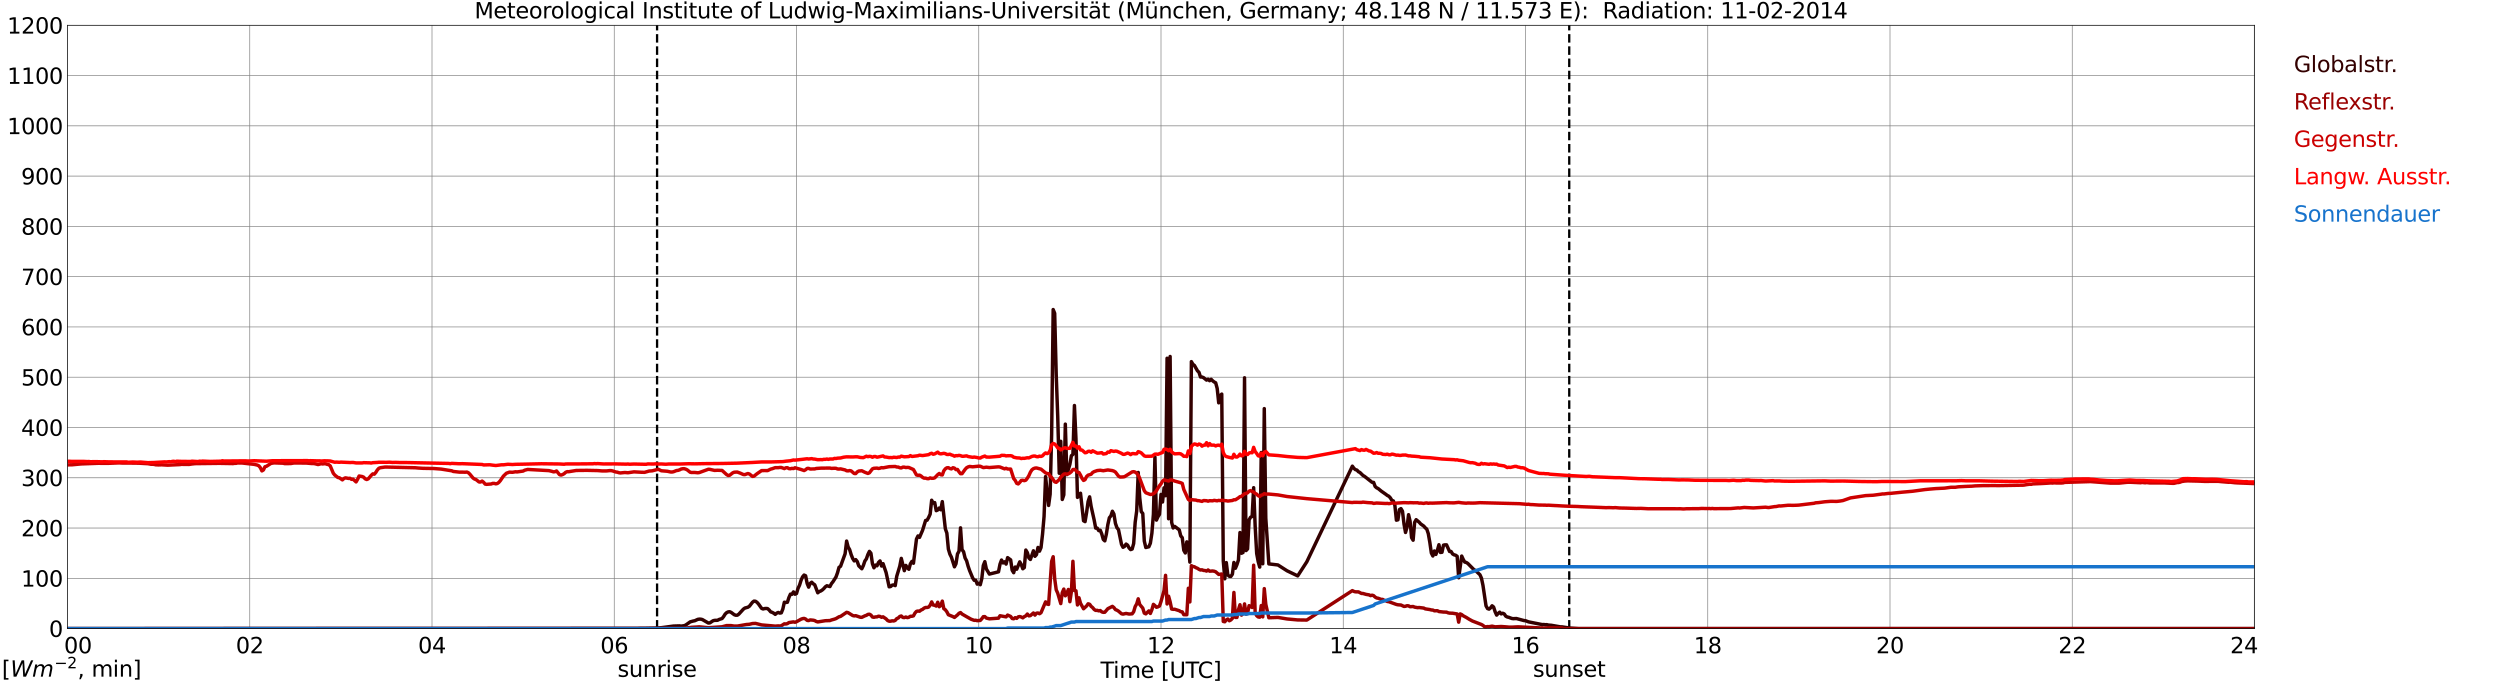 <?xml version="1.0" encoding="utf-8" standalone="no"?>
<!DOCTYPE svg PUBLIC "-//W3C//DTD SVG 1.1//EN"
  "http://www.w3.org/Graphics/SVG/1.1/DTD/svg11.dtd">
<svg xmlns:xlink="http://www.w3.org/1999/xlink" width="1085.4pt" height="296.64pt" viewBox="0 0 1085.4 296.64" xmlns="http://www.w3.org/2000/svg" version="1.1">
 <defs>
  <style type="text/css">*{stroke-linejoin: round; stroke-linecap: butt}</style>
 </defs>
 <g id="figure_1">
  <g id="patch_1">
   <path d="M 0 296.64 
L 1085.4 296.64 
L 1085.4 0 
L 0 0 
z
" style="fill: #ffffff"/>
  </g>
  <g id="axes_1">
   <g id="patch_2">
    <path d="M 29.306 272.909 
L 978.814 272.909 
L 978.814 10.976 
L 29.306 10.976 
z
" style="fill: #ffffff"/>
   </g>
   <g id="patch_3">
    <path d="M 978.814 272.909 
L 978.814 272.909 
L 978.814 10.976 
L 978.814 10.976 
z
" clip-path="url(#pe162923676)" style="fill: #d3d3d3; opacity: 0.25; stroke: #d3d3d3; stroke-linejoin: miter"/>
   </g>
   <g id="matplotlib.axis_1">
    <g id="xtick_1">
     <g id="line2d_1">
      <path d="M 29.306 272.909 
L 29.306 10.976 
" clip-path="url(#pe162923676)" style="fill: none; stroke: #808080; stroke-width: 0.3; stroke-linecap: square"/>
     </g>
     <g id="line2d_2"/>
     <g id="text_1">
      <!--    00 -->
      <g transform="translate(18.733 283.627) scale(0.095 -0.095)">
       <defs>
        <path id="DejaVuSans-20" transform="scale(0.016)"/>
        <path id="DejaVuSans-30" d="M 2034 4250 
Q 1547 4250 1301 3770 
Q 1056 3291 1056 2328 
Q 1056 1369 1301 889 
Q 1547 409 2034 409 
Q 2525 409 2770 889 
Q 3016 1369 3016 2328 
Q 3016 3291 2770 3770 
Q 2525 4250 2034 4250 
z
M 2034 4750 
Q 2819 4750 3233 4129 
Q 3647 3509 3647 2328 
Q 3647 1150 3233 529 
Q 2819 -91 2034 -91 
Q 1250 -91 836 529 
Q 422 1150 422 2328 
Q 422 3509 836 4129 
Q 1250 4750 2034 4750 
z
" transform="scale(0.016)"/>
       </defs>
       <use xlink:href="#DejaVuSans-20"/>
       <use xlink:href="#DejaVuSans-20" transform="translate(31.787 0)"/>
       <use xlink:href="#DejaVuSans-20" transform="translate(63.574 0)"/>
       <use xlink:href="#DejaVuSans-30" transform="translate(95.361 0)"/>
       <use xlink:href="#DejaVuSans-30" transform="translate(158.984 0)"/>
      </g>
     </g>
    </g>
    <g id="xtick_2">
     <g id="line2d_3">
      <path d="M 108.431 272.909 
L 108.431 10.976 
" clip-path="url(#pe162923676)" style="fill: none; stroke: #808080; stroke-width: 0.3; stroke-linecap: square"/>
     </g>
     <g id="line2d_4"/>
     <g id="text_2">
      <!-- 02 -->
      <g transform="translate(102.387 283.627) scale(0.095 -0.095)">
       <defs>
        <path id="DejaVuSans-32" d="M 1228 531 
L 3431 531 
L 3431 0 
L 469 0 
L 469 531 
Q 828 903 1448 1529 
Q 2069 2156 2228 2338 
Q 2531 2678 2651 2914 
Q 2772 3150 2772 3378 
Q 2772 3750 2511 3984 
Q 2250 4219 1831 4219 
Q 1534 4219 1204 4116 
Q 875 4013 500 3803 
L 500 4441 
Q 881 4594 1212 4672 
Q 1544 4750 1819 4750 
Q 2544 4750 2975 4387 
Q 3406 4025 3406 3419 
Q 3406 3131 3298 2873 
Q 3191 2616 2906 2266 
Q 2828 2175 2409 1742 
Q 1991 1309 1228 531 
z
" transform="scale(0.016)"/>
       </defs>
       <use xlink:href="#DejaVuSans-30"/>
       <use xlink:href="#DejaVuSans-32" transform="translate(63.623 0)"/>
      </g>
     </g>
    </g>
    <g id="xtick_3">
     <g id="line2d_5">
      <path d="M 187.557 272.909 
L 187.557 10.976 
" clip-path="url(#pe162923676)" style="fill: none; stroke: #808080; stroke-width: 0.3; stroke-linecap: square"/>
     </g>
     <g id="line2d_6"/>
     <g id="text_3">
      <!-- 04 -->
      <g transform="translate(181.513 283.627) scale(0.095 -0.095)">
       <defs>
        <path id="DejaVuSans-34" d="M 2419 4116 
L 825 1625 
L 2419 1625 
L 2419 4116 
z
M 2253 4666 
L 3047 4666 
L 3047 1625 
L 3713 1625 
L 3713 1100 
L 3047 1100 
L 3047 0 
L 2419 0 
L 2419 1100 
L 313 1100 
L 313 1709 
L 2253 4666 
z
" transform="scale(0.016)"/>
       </defs>
       <use xlink:href="#DejaVuSans-30"/>
       <use xlink:href="#DejaVuSans-34" transform="translate(63.623 0)"/>
      </g>
     </g>
    </g>
    <g id="xtick_4">
     <g id="line2d_7">
      <path d="M 266.683 272.909 
L 266.683 10.976 
" clip-path="url(#pe162923676)" style="fill: none; stroke: #808080; stroke-width: 0.3; stroke-linecap: square"/>
     </g>
     <g id="line2d_8"/>
     <g id="text_4">
      <!-- 06 -->
      <g transform="translate(260.638 283.627) scale(0.095 -0.095)">
       <defs>
        <path id="DejaVuSans-36" d="M 2113 2584 
Q 1688 2584 1439 2293 
Q 1191 2003 1191 1497 
Q 1191 994 1439 701 
Q 1688 409 2113 409 
Q 2538 409 2786 701 
Q 3034 994 3034 1497 
Q 3034 2003 2786 2293 
Q 2538 2584 2113 2584 
z
M 3366 4563 
L 3366 3988 
Q 3128 4100 2886 4159 
Q 2644 4219 2406 4219 
Q 1781 4219 1451 3797 
Q 1122 3375 1075 2522 
Q 1259 2794 1537 2939 
Q 1816 3084 2150 3084 
Q 2853 3084 3261 2657 
Q 3669 2231 3669 1497 
Q 3669 778 3244 343 
Q 2819 -91 2113 -91 
Q 1303 -91 875 529 
Q 447 1150 447 2328 
Q 447 3434 972 4092 
Q 1497 4750 2381 4750 
Q 2619 4750 2861 4703 
Q 3103 4656 3366 4563 
z
" transform="scale(0.016)"/>
       </defs>
       <use xlink:href="#DejaVuSans-30"/>
       <use xlink:href="#DejaVuSans-36" transform="translate(63.623 0)"/>
      </g>
     </g>
    </g>
    <g id="xtick_5">
     <g id="line2d_9">
      <path d="M 345.808 272.909 
L 345.808 10.976 
" clip-path="url(#pe162923676)" style="fill: none; stroke: #808080; stroke-width: 0.3; stroke-linecap: square"/>
     </g>
     <g id="line2d_10"/>
     <g id="text_5">
      <!-- 08 -->
      <g transform="translate(339.764 283.627) scale(0.095 -0.095)">
       <defs>
        <path id="DejaVuSans-38" d="M 2034 2216 
Q 1584 2216 1326 1975 
Q 1069 1734 1069 1313 
Q 1069 891 1326 650 
Q 1584 409 2034 409 
Q 2484 409 2743 651 
Q 3003 894 3003 1313 
Q 3003 1734 2745 1975 
Q 2488 2216 2034 2216 
z
M 1403 2484 
Q 997 2584 770 2862 
Q 544 3141 544 3541 
Q 544 4100 942 4425 
Q 1341 4750 2034 4750 
Q 2731 4750 3128 4425 
Q 3525 4100 3525 3541 
Q 3525 3141 3298 2862 
Q 3072 2584 2669 2484 
Q 3125 2378 3379 2068 
Q 3634 1759 3634 1313 
Q 3634 634 3220 271 
Q 2806 -91 2034 -91 
Q 1263 -91 848 271 
Q 434 634 434 1313 
Q 434 1759 690 2068 
Q 947 2378 1403 2484 
z
M 1172 3481 
Q 1172 3119 1398 2916 
Q 1625 2713 2034 2713 
Q 2441 2713 2670 2916 
Q 2900 3119 2900 3481 
Q 2900 3844 2670 4047 
Q 2441 4250 2034 4250 
Q 1625 4250 1398 4047 
Q 1172 3844 1172 3481 
z
" transform="scale(0.016)"/>
       </defs>
       <use xlink:href="#DejaVuSans-30"/>
       <use xlink:href="#DejaVuSans-38" transform="translate(63.623 0)"/>
      </g>
     </g>
    </g>
    <g id="xtick_6">
     <g id="line2d_11">
      <path d="M 424.934 272.909 
L 424.934 10.976 
" clip-path="url(#pe162923676)" style="fill: none; stroke: #808080; stroke-width: 0.3; stroke-linecap: square"/>
     </g>
     <g id="line2d_12"/>
     <g id="text_6">
      <!-- 10 -->
      <g transform="translate(418.89 283.627) scale(0.095 -0.095)">
       <defs>
        <path id="DejaVuSans-31" d="M 794 531 
L 1825 531 
L 1825 4091 
L 703 3866 
L 703 4441 
L 1819 4666 
L 2450 4666 
L 2450 531 
L 3481 531 
L 3481 0 
L 794 0 
L 794 531 
z
" transform="scale(0.016)"/>
       </defs>
       <use xlink:href="#DejaVuSans-31"/>
       <use xlink:href="#DejaVuSans-30" transform="translate(63.623 0)"/>
      </g>
     </g>
    </g>
    <g id="xtick_7">
     <g id="line2d_13">
      <path d="M 504.06 272.909 
L 504.06 10.976 
" clip-path="url(#pe162923676)" style="fill: none; stroke: #808080; stroke-width: 0.3; stroke-linecap: square"/>
     </g>
     <g id="line2d_14"/>
     <g id="text_7">
      <!-- 12 -->
      <g transform="translate(498.015 283.627) scale(0.095 -0.095)">
       <use xlink:href="#DejaVuSans-31"/>
       <use xlink:href="#DejaVuSans-32" transform="translate(63.623 0)"/>
      </g>
     </g>
    </g>
    <g id="xtick_8">
     <g id="line2d_15">
      <path d="M 583.185 272.909 
L 583.185 10.976 
" clip-path="url(#pe162923676)" style="fill: none; stroke: #808080; stroke-width: 0.3; stroke-linecap: square"/>
     </g>
     <g id="line2d_16"/>
     <g id="text_8">
      <!-- 14 -->
      <g transform="translate(577.141 283.627) scale(0.095 -0.095)">
       <use xlink:href="#DejaVuSans-31"/>
       <use xlink:href="#DejaVuSans-34" transform="translate(63.623 0)"/>
      </g>
     </g>
    </g>
    <g id="xtick_9">
     <g id="line2d_17">
      <path d="M 662.311 272.909 
L 662.311 10.976 
" clip-path="url(#pe162923676)" style="fill: none; stroke: #808080; stroke-width: 0.3; stroke-linecap: square"/>
     </g>
     <g id="line2d_18"/>
     <g id="text_9">
      <!-- 16 -->
      <g transform="translate(656.267 283.627) scale(0.095 -0.095)">
       <use xlink:href="#DejaVuSans-31"/>
       <use xlink:href="#DejaVuSans-36" transform="translate(63.623 0)"/>
      </g>
     </g>
    </g>
    <g id="xtick_10">
     <g id="line2d_19">
      <path d="M 741.437 272.909 
L 741.437 10.976 
" clip-path="url(#pe162923676)" style="fill: none; stroke: #808080; stroke-width: 0.3; stroke-linecap: square"/>
     </g>
     <g id="line2d_20"/>
     <g id="text_10">
      <!-- 18 -->
      <g transform="translate(735.392 283.627) scale(0.095 -0.095)">
       <use xlink:href="#DejaVuSans-31"/>
       <use xlink:href="#DejaVuSans-38" transform="translate(63.623 0)"/>
      </g>
     </g>
    </g>
    <g id="xtick_11">
     <g id="line2d_21">
      <path d="M 820.562 272.909 
L 820.562 10.976 
" clip-path="url(#pe162923676)" style="fill: none; stroke: #808080; stroke-width: 0.3; stroke-linecap: square"/>
     </g>
     <g id="line2d_22"/>
     <g id="text_11">
      <!-- 20 -->
      <g transform="translate(814.518 283.627) scale(0.095 -0.095)">
       <use xlink:href="#DejaVuSans-32"/>
       <use xlink:href="#DejaVuSans-30" transform="translate(63.623 0)"/>
      </g>
     </g>
    </g>
    <g id="xtick_12">
     <g id="line2d_23">
      <path d="M 899.688 272.909 
L 899.688 10.976 
" clip-path="url(#pe162923676)" style="fill: none; stroke: #808080; stroke-width: 0.3; stroke-linecap: square"/>
     </g>
     <g id="line2d_24"/>
     <g id="text_12">
      <!-- 22 -->
      <g transform="translate(893.644 283.627) scale(0.095 -0.095)">
       <use xlink:href="#DejaVuSans-32"/>
       <use xlink:href="#DejaVuSans-32" transform="translate(63.623 0)"/>
      </g>
     </g>
    </g>
    <g id="xtick_13">
     <g id="line2d_25">
      <path d="M 978.814 272.909 
L 978.814 10.976 
" clip-path="url(#pe162923676)" style="fill: none; stroke: #808080; stroke-width: 0.3; stroke-linecap: square"/>
     </g>
     <g id="line2d_26"/>
     <g id="text_13">
      <!-- 24    -->
      <g transform="translate(968.241 283.627) scale(0.095 -0.095)">
       <use xlink:href="#DejaVuSans-32"/>
       <use xlink:href="#DejaVuSans-34" transform="translate(63.623 0)"/>
       <use xlink:href="#DejaVuSans-20" transform="translate(127.246 0)"/>
       <use xlink:href="#DejaVuSans-20" transform="translate(159.033 0)"/>
       <use xlink:href="#DejaVuSans-20" transform="translate(190.82 0)"/>
      </g>
     </g>
    </g>
    <g id="text_14">
     <!-- Time [UTC] -->
     <g transform="translate(477.806 294.322) scale(0.095 -0.095)">
      <defs>
       <path id="DejaVuSans-54" d="M -19 4666 
L 3928 4666 
L 3928 4134 
L 2272 4134 
L 2272 0 
L 1638 0 
L 1638 4134 
L -19 4134 
L -19 4666 
z
" transform="scale(0.016)"/>
       <path id="DejaVuSans-69" d="M 603 3500 
L 1178 3500 
L 1178 0 
L 603 0 
L 603 3500 
z
M 603 4863 
L 1178 4863 
L 1178 4134 
L 603 4134 
L 603 4863 
z
" transform="scale(0.016)"/>
       <path id="DejaVuSans-6d" d="M 3328 2828 
Q 3544 3216 3844 3400 
Q 4144 3584 4550 3584 
Q 5097 3584 5394 3201 
Q 5691 2819 5691 2113 
L 5691 0 
L 5113 0 
L 5113 2094 
Q 5113 2597 4934 2840 
Q 4756 3084 4391 3084 
Q 3944 3084 3684 2787 
Q 3425 2491 3425 1978 
L 3425 0 
L 2847 0 
L 2847 2094 
Q 2847 2600 2669 2842 
Q 2491 3084 2119 3084 
Q 1678 3084 1418 2786 
Q 1159 2488 1159 1978 
L 1159 0 
L 581 0 
L 581 3500 
L 1159 3500 
L 1159 2956 
Q 1356 3278 1631 3431 
Q 1906 3584 2284 3584 
Q 2666 3584 2933 3390 
Q 3200 3197 3328 2828 
z
" transform="scale(0.016)"/>
       <path id="DejaVuSans-65" d="M 3597 1894 
L 3597 1613 
L 953 1613 
Q 991 1019 1311 708 
Q 1631 397 2203 397 
Q 2534 397 2845 478 
Q 3156 559 3463 722 
L 3463 178 
Q 3153 47 2828 -22 
Q 2503 -91 2169 -91 
Q 1331 -91 842 396 
Q 353 884 353 1716 
Q 353 2575 817 3079 
Q 1281 3584 2069 3584 
Q 2775 3584 3186 3129 
Q 3597 2675 3597 1894 
z
M 3022 2063 
Q 3016 2534 2758 2815 
Q 2500 3097 2075 3097 
Q 1594 3097 1305 2825 
Q 1016 2553 972 2059 
L 3022 2063 
z
" transform="scale(0.016)"/>
       <path id="DejaVuSans-5b" d="M 550 4863 
L 1875 4863 
L 1875 4416 
L 1125 4416 
L 1125 -397 
L 1875 -397 
L 1875 -844 
L 550 -844 
L 550 4863 
z
" transform="scale(0.016)"/>
       <path id="DejaVuSans-55" d="M 556 4666 
L 1191 4666 
L 1191 1831 
Q 1191 1081 1462 751 
Q 1734 422 2344 422 
Q 2950 422 3222 751 
Q 3494 1081 3494 1831 
L 3494 4666 
L 4128 4666 
L 4128 1753 
Q 4128 841 3676 375 
Q 3225 -91 2344 -91 
Q 1459 -91 1007 375 
Q 556 841 556 1753 
L 556 4666 
z
" transform="scale(0.016)"/>
       <path id="DejaVuSans-43" d="M 4122 4306 
L 4122 3641 
Q 3803 3938 3442 4084 
Q 3081 4231 2675 4231 
Q 1875 4231 1450 3742 
Q 1025 3253 1025 2328 
Q 1025 1406 1450 917 
Q 1875 428 2675 428 
Q 3081 428 3442 575 
Q 3803 722 4122 1019 
L 4122 359 
Q 3791 134 3420 21 
Q 3050 -91 2638 -91 
Q 1578 -91 968 557 
Q 359 1206 359 2328 
Q 359 3453 968 4101 
Q 1578 4750 2638 4750 
Q 3056 4750 3426 4639 
Q 3797 4528 4122 4306 
z
" transform="scale(0.016)"/>
       <path id="DejaVuSans-5d" d="M 1947 4863 
L 1947 -844 
L 622 -844 
L 622 -397 
L 1369 -397 
L 1369 4416 
L 622 4416 
L 622 4863 
L 1947 4863 
z
" transform="scale(0.016)"/>
      </defs>
      <use xlink:href="#DejaVuSans-54"/>
      <use xlink:href="#DejaVuSans-69" transform="translate(57.959 0)"/>
      <use xlink:href="#DejaVuSans-6d" transform="translate(85.742 0)"/>
      <use xlink:href="#DejaVuSans-65" transform="translate(183.154 0)"/>
      <use xlink:href="#DejaVuSans-20" transform="translate(244.678 0)"/>
      <use xlink:href="#DejaVuSans-5b" transform="translate(276.465 0)"/>
      <use xlink:href="#DejaVuSans-55" transform="translate(315.479 0)"/>
      <use xlink:href="#DejaVuSans-54" transform="translate(388.672 0)"/>
      <use xlink:href="#DejaVuSans-43" transform="translate(443.881 0)"/>
      <use xlink:href="#DejaVuSans-5d" transform="translate(513.705 0)"/>
     </g>
    </g>
   </g>
   <g id="matplotlib.axis_2">
    <g id="ytick_1">
     <g id="line2d_27">
      <path d="M 29.306 272.909 
L 978.814 272.909 
" clip-path="url(#pe162923676)" style="fill: none; stroke: #808080; stroke-width: 0.3; stroke-linecap: square"/>
     </g>
     <g id="line2d_28"/>
     <g id="text_15">
      <!-- 0 -->
      <g transform="translate(21.261 276.518) scale(0.095 -0.095)">
       <use xlink:href="#DejaVuSans-30"/>
      </g>
     </g>
    </g>
    <g id="ytick_2">
     <g id="line2d_29">
      <path d="M 29.306 251.081 
L 978.814 251.081 
" clip-path="url(#pe162923676)" style="fill: none; stroke: #808080; stroke-width: 0.3; stroke-linecap: square"/>
     </g>
     <g id="line2d_30"/>
     <g id="text_16">
      <!-- 100 -->
      <g transform="translate(9.173 254.69) scale(0.095 -0.095)">
       <use xlink:href="#DejaVuSans-31"/>
       <use xlink:href="#DejaVuSans-30" transform="translate(63.623 0)"/>
       <use xlink:href="#DejaVuSans-30" transform="translate(127.246 0)"/>
      </g>
     </g>
    </g>
    <g id="ytick_3">
     <g id="line2d_31">
      <path d="M 29.306 229.253 
L 978.814 229.253 
" clip-path="url(#pe162923676)" style="fill: none; stroke: #808080; stroke-width: 0.3; stroke-linecap: square"/>
     </g>
     <g id="line2d_32"/>
     <g id="text_17">
      <!-- 200 -->
      <g transform="translate(9.173 232.863) scale(0.095 -0.095)">
       <use xlink:href="#DejaVuSans-32"/>
       <use xlink:href="#DejaVuSans-30" transform="translate(63.623 0)"/>
       <use xlink:href="#DejaVuSans-30" transform="translate(127.246 0)"/>
      </g>
     </g>
    </g>
    <g id="ytick_4">
     <g id="line2d_33">
      <path d="M 29.306 207.426 
L 978.814 207.426 
" clip-path="url(#pe162923676)" style="fill: none; stroke: #808080; stroke-width: 0.3; stroke-linecap: square"/>
     </g>
     <g id="line2d_34"/>
     <g id="text_18">
      <!-- 300 -->
      <g transform="translate(9.173 211.035) scale(0.095 -0.095)">
       <defs>
        <path id="DejaVuSans-33" d="M 2597 2516 
Q 3050 2419 3304 2112 
Q 3559 1806 3559 1356 
Q 3559 666 3084 287 
Q 2609 -91 1734 -91 
Q 1441 -91 1130 -33 
Q 819 25 488 141 
L 488 750 
Q 750 597 1062 519 
Q 1375 441 1716 441 
Q 2309 441 2620 675 
Q 2931 909 2931 1356 
Q 2931 1769 2642 2001 
Q 2353 2234 1838 2234 
L 1294 2234 
L 1294 2753 
L 1863 2753 
Q 2328 2753 2575 2939 
Q 2822 3125 2822 3475 
Q 2822 3834 2567 4026 
Q 2313 4219 1838 4219 
Q 1578 4219 1281 4162 
Q 984 4106 628 3988 
L 628 4550 
Q 988 4650 1302 4700 
Q 1616 4750 1894 4750 
Q 2613 4750 3031 4423 
Q 3450 4097 3450 3541 
Q 3450 3153 3228 2886 
Q 3006 2619 2597 2516 
z
" transform="scale(0.016)"/>
       </defs>
       <use xlink:href="#DejaVuSans-33"/>
       <use xlink:href="#DejaVuSans-30" transform="translate(63.623 0)"/>
       <use xlink:href="#DejaVuSans-30" transform="translate(127.246 0)"/>
      </g>
     </g>
    </g>
    <g id="ytick_5">
     <g id="line2d_35">
      <path d="M 29.306 185.598 
L 978.814 185.598 
" clip-path="url(#pe162923676)" style="fill: none; stroke: #808080; stroke-width: 0.3; stroke-linecap: square"/>
     </g>
     <g id="line2d_36"/>
     <g id="text_19">
      <!-- 400 -->
      <g transform="translate(9.173 189.207) scale(0.095 -0.095)">
       <use xlink:href="#DejaVuSans-34"/>
       <use xlink:href="#DejaVuSans-30" transform="translate(63.623 0)"/>
       <use xlink:href="#DejaVuSans-30" transform="translate(127.246 0)"/>
      </g>
     </g>
    </g>
    <g id="ytick_6">
     <g id="line2d_37">
      <path d="M 29.306 163.77 
L 978.814 163.77 
" clip-path="url(#pe162923676)" style="fill: none; stroke: #808080; stroke-width: 0.3; stroke-linecap: square"/>
     </g>
     <g id="line2d_38"/>
     <g id="text_20">
      <!-- 500 -->
      <g transform="translate(9.173 167.379) scale(0.095 -0.095)">
       <defs>
        <path id="DejaVuSans-35" d="M 691 4666 
L 3169 4666 
L 3169 4134 
L 1269 4134 
L 1269 2991 
Q 1406 3038 1543 3061 
Q 1681 3084 1819 3084 
Q 2600 3084 3056 2656 
Q 3513 2228 3513 1497 
Q 3513 744 3044 326 
Q 2575 -91 1722 -91 
Q 1428 -91 1123 -41 
Q 819 9 494 109 
L 494 744 
Q 775 591 1075 516 
Q 1375 441 1709 441 
Q 2250 441 2565 725 
Q 2881 1009 2881 1497 
Q 2881 1984 2565 2268 
Q 2250 2553 1709 2553 
Q 1456 2553 1204 2497 
Q 953 2441 691 2322 
L 691 4666 
z
" transform="scale(0.016)"/>
       </defs>
       <use xlink:href="#DejaVuSans-35"/>
       <use xlink:href="#DejaVuSans-30" transform="translate(63.623 0)"/>
       <use xlink:href="#DejaVuSans-30" transform="translate(127.246 0)"/>
      </g>
     </g>
    </g>
    <g id="ytick_7">
     <g id="line2d_39">
      <path d="M 29.306 141.942 
L 978.814 141.942 
" clip-path="url(#pe162923676)" style="fill: none; stroke: #808080; stroke-width: 0.3; stroke-linecap: square"/>
     </g>
     <g id="line2d_40"/>
     <g id="text_21">
      <!-- 600 -->
      <g transform="translate(9.173 145.551) scale(0.095 -0.095)">
       <use xlink:href="#DejaVuSans-36"/>
       <use xlink:href="#DejaVuSans-30" transform="translate(63.623 0)"/>
       <use xlink:href="#DejaVuSans-30" transform="translate(127.246 0)"/>
      </g>
     </g>
    </g>
    <g id="ytick_8">
     <g id="line2d_41">
      <path d="M 29.306 120.114 
L 978.814 120.114 
" clip-path="url(#pe162923676)" style="fill: none; stroke: #808080; stroke-width: 0.3; stroke-linecap: square"/>
     </g>
     <g id="line2d_42"/>
     <g id="text_22">
      <!-- 700 -->
      <g transform="translate(9.173 123.724) scale(0.095 -0.095)">
       <defs>
        <path id="DejaVuSans-37" d="M 525 4666 
L 3525 4666 
L 3525 4397 
L 1831 0 
L 1172 0 
L 2766 4134 
L 525 4134 
L 525 4666 
z
" transform="scale(0.016)"/>
       </defs>
       <use xlink:href="#DejaVuSans-37"/>
       <use xlink:href="#DejaVuSans-30" transform="translate(63.623 0)"/>
       <use xlink:href="#DejaVuSans-30" transform="translate(127.246 0)"/>
      </g>
     </g>
    </g>
    <g id="ytick_9">
     <g id="line2d_43">
      <path d="M 29.306 98.287 
L 978.814 98.287 
" clip-path="url(#pe162923676)" style="fill: none; stroke: #808080; stroke-width: 0.3; stroke-linecap: square"/>
     </g>
     <g id="line2d_44"/>
     <g id="text_23">
      <!-- 800 -->
      <g transform="translate(9.173 101.896) scale(0.095 -0.095)">
       <use xlink:href="#DejaVuSans-38"/>
       <use xlink:href="#DejaVuSans-30" transform="translate(63.623 0)"/>
       <use xlink:href="#DejaVuSans-30" transform="translate(127.246 0)"/>
      </g>
     </g>
    </g>
    <g id="ytick_10">
     <g id="line2d_45">
      <path d="M 29.306 76.459 
L 978.814 76.459 
" clip-path="url(#pe162923676)" style="fill: none; stroke: #808080; stroke-width: 0.3; stroke-linecap: square"/>
     </g>
     <g id="line2d_46"/>
     <g id="text_24">
      <!-- 900 -->
      <g transform="translate(9.173 80.068) scale(0.095 -0.095)">
       <defs>
        <path id="DejaVuSans-39" d="M 703 97 
L 703 672 
Q 941 559 1184 500 
Q 1428 441 1663 441 
Q 2288 441 2617 861 
Q 2947 1281 2994 2138 
Q 2813 1869 2534 1725 
Q 2256 1581 1919 1581 
Q 1219 1581 811 2004 
Q 403 2428 403 3163 
Q 403 3881 828 4315 
Q 1253 4750 1959 4750 
Q 2769 4750 3195 4129 
Q 3622 3509 3622 2328 
Q 3622 1225 3098 567 
Q 2575 -91 1691 -91 
Q 1453 -91 1209 -44 
Q 966 3 703 97 
z
M 1959 2075 
Q 2384 2075 2632 2365 
Q 2881 2656 2881 3163 
Q 2881 3666 2632 3958 
Q 2384 4250 1959 4250 
Q 1534 4250 1286 3958 
Q 1038 3666 1038 3163 
Q 1038 2656 1286 2365 
Q 1534 2075 1959 2075 
z
" transform="scale(0.016)"/>
       </defs>
       <use xlink:href="#DejaVuSans-39"/>
       <use xlink:href="#DejaVuSans-30" transform="translate(63.623 0)"/>
       <use xlink:href="#DejaVuSans-30" transform="translate(127.246 0)"/>
      </g>
     </g>
    </g>
    <g id="ytick_11">
     <g id="line2d_47">
      <path d="M 29.306 54.631 
L 978.814 54.631 
" clip-path="url(#pe162923676)" style="fill: none; stroke: #808080; stroke-width: 0.3; stroke-linecap: square"/>
     </g>
     <g id="line2d_48"/>
     <g id="text_25">
      <!-- 1000 -->
      <g transform="translate(3.128 58.24) scale(0.095 -0.095)">
       <use xlink:href="#DejaVuSans-31"/>
       <use xlink:href="#DejaVuSans-30" transform="translate(63.623 0)"/>
       <use xlink:href="#DejaVuSans-30" transform="translate(127.246 0)"/>
       <use xlink:href="#DejaVuSans-30" transform="translate(190.869 0)"/>
      </g>
     </g>
    </g>
    <g id="ytick_12">
     <g id="line2d_49">
      <path d="M 29.306 32.803 
L 978.814 32.803 
" clip-path="url(#pe162923676)" style="fill: none; stroke: #808080; stroke-width: 0.3; stroke-linecap: square"/>
     </g>
     <g id="line2d_50"/>
     <g id="text_26">
      <!-- 1100 -->
      <g transform="translate(3.128 36.413) scale(0.095 -0.095)">
       <use xlink:href="#DejaVuSans-31"/>
       <use xlink:href="#DejaVuSans-31" transform="translate(63.623 0)"/>
       <use xlink:href="#DejaVuSans-30" transform="translate(127.246 0)"/>
       <use xlink:href="#DejaVuSans-30" transform="translate(190.869 0)"/>
      </g>
     </g>
    </g>
    <g id="ytick_13">
     <g id="line2d_51">
      <path d="M 29.306 10.976 
L 978.814 10.976 
" clip-path="url(#pe162923676)" style="fill: none; stroke: #808080; stroke-width: 0.3; stroke-linecap: square"/>
     </g>
     <g id="line2d_52"/>
     <g id="text_27">
      <!-- 1200 -->
      <g transform="translate(3.128 14.585) scale(0.095 -0.095)">
       <use xlink:href="#DejaVuSans-31"/>
       <use xlink:href="#DejaVuSans-32" transform="translate(63.623 0)"/>
       <use xlink:href="#DejaVuSans-30" transform="translate(127.246 0)"/>
       <use xlink:href="#DejaVuSans-30" transform="translate(190.869 0)"/>
      </g>
     </g>
    </g>
   </g>
   <g id="line2d_53">
    <path d="M 285.277 272.909 
L 285.277 10.976 
" clip-path="url(#pe162923676)" style="fill: none; stroke-dasharray: 3.7,1.6; stroke-dashoffset: 0; stroke: #000000"/>
   </g>
   <g id="line2d_54">
    <path d="M 681.301 272.909 
L 681.301 10.976 
" clip-path="url(#pe162923676)" style="fill: none; stroke-dasharray: 3.7,1.6; stroke-dashoffset: 0; stroke: #000000"/>
   </g>
   <g id="line2d_55">
    <path d="M 29.306 272.909 
L 276.573 272.861 
L 277.892 272.8 
L 280.53 272.78 
L 285.145 272.68 
L 287.124 272.518 
L 292.399 271.815 
L 295.036 271.734 
L 295.696 271.835 
L 297.014 271.654 
L 297.674 271.392 
L 299.652 269.986 
L 300.971 269.624 
L 301.63 269.504 
L 302.949 268.901 
L 303.608 268.801 
L 304.267 268.82 
L 304.927 268.982 
L 307.564 270.508 
L 308.224 270.407 
L 309.543 269.523 
L 310.202 269.342 
L 311.521 269.303 
L 312.18 268.96 
L 313.499 268.539 
L 314.158 267.694 
L 314.818 266.629 
L 315.477 265.987 
L 316.136 265.664 
L 316.796 265.583 
L 317.455 265.885 
L 318.774 266.871 
L 319.433 267.111 
L 320.093 267.111 
L 320.752 266.649 
L 322.73 264.479 
L 323.39 263.997 
L 324.708 263.634 
L 325.368 263.193 
L 326.686 261.484 
L 327.346 260.982 
L 328.005 261.041 
L 328.665 261.504 
L 329.324 262.248 
L 330.643 264.117 
L 331.302 264.398 
L 331.961 264.217 
L 332.621 264.158 
L 333.28 264.237 
L 333.94 264.841 
L 334.599 265.645 
L 335.258 265.865 
L 335.918 266.227 
L 336.577 266.729 
L 337.236 266.188 
L 337.896 265.906 
L 338.555 266.188 
L 339.215 266.066 
L 339.874 264.418 
L 340.533 261.465 
L 341.193 261.565 
L 341.852 261.484 
L 342.512 259.435 
L 343.171 257.946 
L 343.83 258.027 
L 344.49 256.981 
L 345.149 257.987 
L 345.808 257.686 
L 346.468 255.453 
L 347.127 254.067 
L 347.787 251.937 
L 348.446 250.45 
L 349.105 249.667 
L 349.765 249.987 
L 350.424 253.283 
L 351.083 254.912 
L 351.743 253.303 
L 352.402 252.781 
L 353.062 253.445 
L 353.721 253.886 
L 355.04 257.363 
L 355.699 256.822 
L 356.359 256.579 
L 357.018 256.139 
L 357.677 255.534 
L 358.337 254.77 
L 358.996 254.309 
L 360.315 254.67 
L 360.974 253.404 
L 361.634 252.581 
L 362.952 250.509 
L 363.612 248.68 
L 364.271 246.309 
L 364.93 245.886 
L 366.909 240.42 
L 367.568 234.913 
L 368.227 237.485 
L 368.887 238.63 
L 369.546 240.822 
L 370.206 242.47 
L 370.865 243.516 
L 371.524 242.972 
L 372.184 243.797 
L 372.843 245.666 
L 374.162 246.932 
L 374.821 245.546 
L 375.481 243.596 
L 376.14 242.651 
L 376.799 240.761 
L 377.459 239.394 
L 378.118 240.178 
L 378.777 244.762 
L 379.437 246.51 
L 380.096 245.325 
L 380.756 245.646 
L 381.415 244.199 
L 382.074 243.535 
L 382.734 245.746 
L 383.393 244.72 
L 384.712 248.599 
L 386.031 254.77 
L 386.69 254.65 
L 387.349 254.047 
L 388.009 253.947 
L 388.668 254.248 
L 389.328 250.188 
L 390.646 245.807 
L 391.306 242.431 
L 392.624 247.757 
L 393.284 245.484 
L 393.943 246.55 
L 394.603 247.154 
L 395.262 244.782 
L 395.921 243.736 
L 396.581 244.539 
L 397.899 234.029 
L 398.559 232.682 
L 399.218 233.305 
L 400.537 230.249 
L 401.856 225.968 
L 402.515 225.848 
L 403.175 224.663 
L 403.834 223.216 
L 404.493 217.185 
L 405.153 218.431 
L 405.812 218.211 
L 406.471 221.707 
L 407.131 221.406 
L 407.79 220.561 
L 408.45 221.325 
L 409.109 217.787 
L 410.428 229.587 
L 411.087 231.456 
L 411.746 238.39 
L 412.406 240.602 
L 413.065 241.907 
L 414.384 246.087 
L 415.043 244.762 
L 415.703 240.501 
L 416.362 239.336 
L 417.022 229.164 
L 417.681 238.65 
L 418.34 239.536 
L 419 242.25 
L 419.659 243.474 
L 420.318 245.847 
L 420.978 247.757 
L 422.297 250.933 
L 422.956 251.937 
L 423.615 251.897 
L 424.275 253.604 
L 424.934 253.264 
L 425.593 253.866 
L 426.253 251.214 
L 426.912 245.526 
L 427.572 243.856 
L 428.231 247.012 
L 429.55 249.243 
L 433.506 248.259 
L 434.165 244.921 
L 434.825 243.153 
L 435.484 244.4 
L 436.144 243.917 
L 436.803 244.902 
L 437.462 242.108 
L 438.781 243.072 
L 439.44 247.556 
L 440.1 248.641 
L 440.759 246.189 
L 441.419 247.132 
L 442.737 243.937 
L 443.397 245.122 
L 444.056 246.932 
L 444.716 246.41 
L 445.375 238.812 
L 446.034 239.938 
L 446.694 242.25 
L 447.353 242.891 
L 448.672 239.133 
L 449.331 241.525 
L 449.991 240.802 
L 450.65 237.685 
L 451.309 239.294 
L 451.969 237.727 
L 452.628 231.918 
L 453.287 224.259 
L 453.947 206.915 
L 455.266 219.437 
L 455.925 214.572 
L 456.584 188.483 
L 457.244 134.396 
L 457.903 136.044 
L 458.563 162.515 
L 459.222 180.846 
L 459.881 205.468 
L 460.541 191.598 
L 461.2 216.844 
L 461.859 214.854 
L 462.519 184.142 
L 463.178 206.07 
L 464.497 201.608 
L 465.156 197.85 
L 465.816 197.287 
L 466.475 176.061 
L 467.134 190.433 
L 467.794 215.938 
L 468.453 215.155 
L 469.113 214.151 
L 470.431 226.088 
L 471.091 226.47 
L 471.75 222.533 
L 472.409 217.748 
L 473.069 215.718 
L 473.728 219.878 
L 475.047 225.809 
L 475.706 229.286 
L 476.366 229.286 
L 477.025 230.371 
L 477.685 230.209 
L 478.344 231.838 
L 479.003 234.208 
L 479.663 234.813 
L 480.322 231.958 
L 480.981 227.758 
L 481.641 224.783 
L 482.3 223.98 
L 482.96 221.969 
L 483.619 223.194 
L 484.278 227.234 
L 484.938 229.124 
L 485.597 229.928 
L 486.916 236.36 
L 487.575 237.607 
L 488.235 237.225 
L 488.894 236.219 
L 489.553 236.681 
L 490.213 237.908 
L 490.872 238.611 
L 491.532 238.371 
L 492.191 235.978 
L 492.85 226.732 
L 493.51 221.827 
L 494.169 205.125 
L 494.828 216.139 
L 495.488 222.17 
L 496.147 222.893 
L 496.807 234.913 
L 497.466 237.707 
L 498.785 237.384 
L 499.444 235.837 
L 500.103 231.495 
L 500.763 223.235 
L 501.422 198.432 
L 502.082 225.809 
L 502.741 224.34 
L 503.4 223.316 
L 504.06 214.672 
L 504.719 217.949 
L 505.379 211.798 
L 506.038 215.216 
L 506.697 155.541 
L 507.357 225.224 
L 508.016 154.777 
L 508.675 226.793 
L 509.335 229.225 
L 509.994 228.542 
L 511.972 230.028 
L 512.632 232.661 
L 513.291 233.446 
L 513.95 238.912 
L 514.61 240.078 
L 515.269 235.254 
L 515.929 235.978 
L 516.588 244.057 
L 517.247 157.008 
L 517.907 158.173 
L 518.566 158.656 
L 519.885 160.987 
L 520.544 161.631 
L 521.204 163.681 
L 521.863 163.681 
L 522.522 163.962 
L 523.841 165.027 
L 524.501 164.645 
L 525.16 165.289 
L 525.819 164.665 
L 526.479 165.329 
L 527.138 165.833 
L 527.797 166.193 
L 528.457 168.666 
L 529.116 174.896 
L 529.776 171.741 
L 530.435 171.098 
L 531.094 243.516 
L 531.754 251.293 
L 532.413 244.26 
L 533.073 249.625 
L 533.732 250.228 
L 534.391 250.269 
L 535.051 249.285 
L 535.71 244.199 
L 536.369 246.711 
L 537.029 245.144 
L 537.688 243.092 
L 538.348 231.213 
L 539.007 240.2 
L 539.666 239.877 
L 540.326 164.023 
L 540.985 239.032 
L 541.644 238.31 
L 542.304 225.687 
L 542.963 224.541 
L 543.623 224.239 
L 544.282 211.739 
L 544.941 228.481 
L 545.601 240.3 
L 546.26 243.856 
L 546.919 246.209 
L 547.579 196.464 
L 548.238 244.762 
L 548.898 177.408 
L 549.557 224.984 
L 550.876 244.821 
L 554.832 245.284 
L 558.788 247.816 
L 563.404 250.027 
L 567.36 243.917 
L 587.142 202.392 
L 587.801 203.318 
L 588.46 203.9 
L 589.12 204.082 
L 589.779 204.804 
L 590.439 205.147 
L 591.757 206.432 
L 592.417 206.814 
L 595.714 209.407 
L 596.373 209.447 
L 597.032 211.215 
L 597.692 211.798 
L 598.351 212.121 
L 599.67 213.206 
L 601.648 214.592 
L 602.307 215.096 
L 602.967 215.436 
L 603.626 216.139 
L 604.286 217.226 
L 604.945 217.486 
L 605.604 219.457 
L 606.264 225.848 
L 606.923 225.667 
L 607.582 221.245 
L 608.242 220.823 
L 608.901 221.95 
L 609.561 227.516 
L 610.22 231.174 
L 610.879 228.863 
L 611.539 223.456 
L 612.198 226.291 
L 612.858 233.425 
L 613.517 234.531 
L 614.176 226.793 
L 614.836 225.628 
L 616.154 226.732 
L 616.814 227.476 
L 618.133 228.4 
L 618.792 229.164 
L 619.451 229.727 
L 620.111 231.696 
L 620.77 235.455 
L 621.429 240.078 
L 622.089 241.385 
L 622.748 239.213 
L 623.408 240.702 
L 624.067 238.873 
L 624.726 236.5 
L 625.386 239.857 
L 626.045 239.776 
L 626.705 236.681 
L 627.364 236.542 
L 628.023 236.542 
L 629.342 239.436 
L 630.001 239.436 
L 630.661 240.501 
L 631.32 240.883 
L 631.98 241.062 
L 632.639 241.525 
L 633.298 250.832 
L 634.617 241.424 
L 635.276 242.872 
L 635.936 244.037 
L 636.595 244.199 
L 637.255 244.62 
L 639.892 247.294 
L 640.552 247.656 
L 642.53 249.525 
L 643.189 251.011 
L 643.848 254.167 
L 645.167 263.032 
L 645.827 264.217 
L 646.486 264.459 
L 647.145 263.916 
L 647.805 263.012 
L 648.464 263.553 
L 649.123 265.605 
L 649.783 267.052 
L 650.442 266.328 
L 651.102 265.784 
L 651.761 266.529 
L 652.42 266.247 
L 653.08 266.548 
L 653.739 267.513 
L 654.399 267.875 
L 655.058 268.017 
L 656.377 268.519 
L 657.036 268.6 
L 658.355 268.539 
L 661.652 269.423 
L 662.311 269.484 
L 663.63 269.986 
L 669.564 271.171 
L 670.224 271.132 
L 670.883 271.232 
L 671.542 271.191 
L 672.202 271.372 
L 673.521 271.473 
L 677.477 272.156 
L 678.136 272.156 
L 681.433 272.66 
L 685.389 272.909 
L 978.154 272.909 
L 978.154 272.909 
" clip-path="url(#pe162923676)" style="fill: none; stroke: #330000; stroke-width: 1.5; stroke-linecap: square"/>
   </g>
   <g id="line2d_56">
    <path d="M 29.306 272.909 
L 291.08 272.806 
L 295.036 272.787 
L 296.355 272.787 
L 298.992 272.525 
L 300.311 272.343 
L 302.289 272.243 
L 303.608 272.143 
L 306.246 272.405 
L 307.564 272.525 
L 313.499 272.123 
L 315.477 271.599 
L 317.455 271.619 
L 318.774 271.822 
L 320.093 271.822 
L 324.049 271.136 
L 325.368 271.036 
L 326.686 270.715 
L 328.005 270.654 
L 329.324 270.977 
L 330.643 271.318 
L 335.258 271.719 
L 336.577 271.841 
L 337.896 271.741 
L 338.555 271.8 
L 339.215 271.68 
L 340.533 270.835 
L 341.193 270.916 
L 341.852 270.754 
L 342.512 270.294 
L 344.49 269.993 
L 345.149 270.172 
L 345.808 269.931 
L 347.787 268.827 
L 348.446 268.585 
L 349.105 268.484 
L 349.765 268.746 
L 350.424 269.349 
L 351.083 269.429 
L 351.743 269.148 
L 353.062 269.268 
L 353.721 269.429 
L 354.38 269.811 
L 355.04 270.012 
L 358.337 269.488 
L 360.315 269.429 
L 360.974 269.168 
L 362.293 268.805 
L 362.952 268.565 
L 364.271 267.781 
L 364.93 267.62 
L 367.568 265.852 
L 368.227 266.011 
L 370.206 267.238 
L 370.865 267.399 
L 371.524 267.299 
L 373.502 267.982 
L 374.162 268.022 
L 375.481 267.38 
L 376.14 267.157 
L 376.799 266.756 
L 377.459 266.655 
L 378.118 267.037 
L 378.777 267.882 
L 379.437 268.002 
L 380.096 267.84 
L 380.756 267.821 
L 381.415 267.52 
L 382.074 267.64 
L 382.734 268.002 
L 383.393 267.801 
L 384.712 268.705 
L 385.371 269.41 
L 386.031 269.689 
L 386.69 269.689 
L 387.349 269.53 
L 388.009 269.611 
L 388.668 269.349 
L 389.328 268.585 
L 389.987 268.303 
L 390.646 267.64 
L 391.306 267.439 
L 391.965 268.063 
L 392.624 268.142 
L 393.284 267.882 
L 393.943 268.163 
L 394.603 267.982 
L 395.262 267.559 
L 395.921 267.559 
L 396.581 267.38 
L 397.24 266.173 
L 397.899 265.428 
L 398.559 265.289 
L 399.218 265.369 
L 399.878 264.846 
L 400.537 264.564 
L 401.196 264.023 
L 401.856 263.741 
L 402.515 263.741 
L 403.175 263.58 
L 403.834 262.757 
L 404.493 261.329 
L 405.153 262.676 
L 405.812 262.796 
L 406.471 263.139 
L 407.131 261.469 
L 407.79 263.42 
L 408.45 262.896 
L 409.109 260.986 
L 409.768 264.263 
L 410.428 264.745 
L 411.087 265.61 
L 411.746 266.897 
L 413.725 267.701 
L 414.384 268.063 
L 415.703 266.976 
L 416.362 266.273 
L 417.022 265.952 
L 417.681 266.594 
L 419.659 267.74 
L 421.637 268.847 
L 422.956 269.329 
L 423.615 269.288 
L 424.275 269.469 
L 425.593 269.368 
L 426.253 268.646 
L 426.912 267.74 
L 427.572 267.701 
L 428.231 268.345 
L 429.55 268.665 
L 433.506 268.384 
L 434.165 267.338 
L 436.803 267.821 
L 437.462 267.037 
L 438.781 267.64 
L 439.44 268.524 
L 440.1 268.646 
L 440.759 268.163 
L 441.419 268.465 
L 442.078 267.801 
L 442.737 267.681 
L 443.397 267.882 
L 444.056 268.242 
L 444.716 267.72 
L 445.375 267.38 
L 446.034 266.594 
L 446.694 267.38 
L 447.353 267.277 
L 448.672 266.133 
L 449.331 267.057 
L 449.991 266.234 
L 450.65 266.133 
L 451.309 266.454 
L 451.969 266.011 
L 453.947 261.31 
L 454.606 262.252 
L 455.266 262.414 
L 456.584 243.723 
L 457.244 241.713 
L 457.903 251.26 
L 458.563 256.062 
L 459.222 257.551 
L 460.541 262.052 
L 461.2 257.289 
L 461.859 255.761 
L 462.519 258.675 
L 463.178 257.59 
L 463.838 255.922 
L 464.497 261.229 
L 465.156 256.826 
L 465.816 243.701 
L 466.475 256.385 
L 467.134 256.486 
L 467.794 262.656 
L 468.453 259.539 
L 469.113 261.932 
L 470.431 264.304 
L 471.75 263.097 
L 472.409 262.152 
L 473.069 262.333 
L 473.728 263.259 
L 474.388 263.8 
L 475.047 264.606 
L 475.706 265.027 
L 476.366 264.968 
L 477.025 265.228 
L 477.685 265.068 
L 478.344 265.651 
L 479.003 265.852 
L 479.663 265.81 
L 480.981 264.263 
L 482.96 263.259 
L 483.619 263.8 
L 484.278 264.664 
L 484.938 264.926 
L 485.597 265.328 
L 486.916 266.474 
L 487.575 266.616 
L 488.894 266.334 
L 490.213 266.594 
L 491.532 266.494 
L 492.191 265.59 
L 492.85 263.359 
L 493.51 262.194 
L 494.169 259.982 
L 494.828 262.455 
L 496.147 264.023 
L 496.807 266.192 
L 497.466 266.515 
L 498.785 265.228 
L 499.444 266.334 
L 500.103 264.706 
L 500.763 262.394 
L 501.422 262.938 
L 502.082 263.66 
L 502.741 263.46 
L 503.4 263.097 
L 504.06 261.168 
L 505.379 256.385 
L 506.038 249.791 
L 506.697 262.213 
L 507.357 258.856 
L 508.016 261.268 
L 508.675 264.424 
L 509.335 264.544 
L 509.994 264.505 
L 511.972 265.147 
L 512.632 265.551 
L 513.291 265.651 
L 513.95 266.876 
L 515.269 266.897 
L 515.929 255.401 
L 516.588 261.329 
L 517.247 245.591 
L 517.907 245.954 
L 518.566 246.074 
L 519.226 246.475 
L 519.885 246.737 
L 520.544 247.178 
L 521.204 247.482 
L 521.863 247.379 
L 522.522 247.661 
L 523.182 247.702 
L 523.841 247.942 
L 524.501 247.46 
L 525.16 247.984 
L 526.479 247.903 
L 527.138 248.003 
L 527.797 248.243 
L 529.116 249.389 
L 530.435 249.208 
L 531.094 269.811 
L 531.754 269.951 
L 532.413 269.128 
L 533.073 268.766 
L 533.732 269.51 
L 534.391 269.148 
L 535.051 268.465 
L 535.71 257.228 
L 536.369 268.063 
L 537.029 268.063 
L 537.688 264.706 
L 538.348 262.556 
L 539.007 267.057 
L 539.666 266.334 
L 540.326 262.194 
L 540.985 266.636 
L 541.644 266.234 
L 542.304 262.958 
L 543.623 263.741 
L 544.282 245.391 
L 544.941 266.033 
L 545.601 267.299 
L 546.26 267.862 
L 546.919 267.963 
L 547.579 262.916 
L 548.238 267.821 
L 548.898 255.56 
L 549.557 262.375 
L 550.876 268.203 
L 554.832 268.063 
L 558.788 268.724 
L 563.404 269.148 
L 567.36 269.207 
L 587.142 256.424 
L 587.801 256.767 
L 588.46 256.948 
L 589.779 256.968 
L 591.098 257.651 
L 591.757 257.671 
L 593.076 258.053 
L 594.395 258.273 
L 595.054 258.596 
L 595.714 258.396 
L 596.373 258.616 
L 597.032 259.238 
L 597.692 259.62 
L 598.351 259.74 
L 599.67 260.223 
L 600.329 260.244 
L 600.989 260.646 
L 601.648 260.786 
L 602.307 261.148 
L 602.967 261.229 
L 606.264 262.434 
L 606.923 262.576 
L 608.242 262.676 
L 609.561 263.298 
L 610.22 263.217 
L 610.879 262.977 
L 611.539 263.038 
L 612.198 263.42 
L 613.517 263.32 
L 614.176 263.599 
L 615.495 263.822 
L 616.154 263.761 
L 618.133 264.003 
L 618.792 264.344 
L 620.77 264.645 
L 621.429 264.826 
L 622.089 264.867 
L 622.748 265.188 
L 624.067 265.147 
L 624.726 265.509 
L 626.705 265.732 
L 628.023 265.771 
L 628.683 266.053 
L 629.342 266.192 
L 630.661 266.234 
L 632.639 266.555 
L 633.298 270.113 
L 633.958 266.535 
L 634.617 266.836 
L 635.276 267.358 
L 636.595 268.063 
L 637.914 268.886 
L 639.233 269.611 
L 643.189 271.136 
L 643.848 271.518 
L 644.508 272.082 
L 645.167 272.143 
L 645.827 272.042 
L 646.486 272.082 
L 647.805 271.841 
L 649.123 272.143 
L 651.761 272.001 
L 653.739 272.143 
L 655.058 272.263 
L 656.377 272.282 
L 659.014 272.143 
L 668.905 272.625 
L 669.564 272.584 
L 670.224 272.706 
L 672.861 272.483 
L 678.136 272.584 
L 678.796 272.909 
L 978.154 272.909 
L 978.154 272.909 
" clip-path="url(#pe162923676)" style="fill: none; stroke: #990000; stroke-width: 1.5; stroke-linecap: square"/>
   </g>
   <g id="line2d_57">
    <path d="M 29.306 201.827 
L 31.284 201.794 
L 35.24 201.423 
L 42.493 201.146 
L 47.109 201.159 
L 51.725 200.971 
L 53.043 201.043 
L 55.681 201.041 
L 60.297 201.102 
L 64.253 201.327 
L 65.572 201.565 
L 66.89 201.595 
L 67.55 201.794 
L 68.869 201.851 
L 70.187 201.805 
L 72.825 201.964 
L 78.1 201.707 
L 78.759 201.606 
L 82.056 201.643 
L 83.375 201.438 
L 84.694 201.298 
L 95.244 201.165 
L 101.178 201.272 
L 101.838 201.15 
L 102.497 201.161 
L 103.156 200.999 
L 105.135 201.026 
L 110.41 201.617 
L 111.728 201.931 
L 112.388 202.252 
L 113.047 203.069 
L 113.707 204.444 
L 114.366 204.053 
L 115.025 202.647 
L 115.685 202.447 
L 117.003 201.598 
L 117.663 201.185 
L 118.982 200.967 
L 122.938 201.115 
L 123.597 201.283 
L 126.235 201.257 
L 127.553 201.028 
L 132.829 201.037 
L 135.466 201.266 
L 136.125 201.25 
L 136.785 201.346 
L 138.104 201.694 
L 139.422 201.325 
L 140.082 201.44 
L 140.741 201.333 
L 141.4 201.364 
L 142.06 201.608 
L 142.719 201.722 
L 143.379 202.283 
L 144.697 205.448 
L 145.357 206.262 
L 146.676 207.297 
L 147.335 207.43 
L 148.654 208.336 
L 149.313 207.746 
L 149.972 207.458 
L 151.291 207.709 
L 151.951 207.65 
L 152.61 208.111 
L 153.269 208.028 
L 154.588 209.226 
L 155.247 208.102 
L 155.907 206.662 
L 157.226 206.882 
L 157.885 207.164 
L 158.544 207.895 
L 159.204 208.183 
L 159.863 207.912 
L 161.182 206.365 
L 161.841 205.74 
L 162.501 205.871 
L 163.16 205.103 
L 163.819 204.049 
L 164.479 203.318 
L 165.138 203.062 
L 167.116 202.783 
L 168.435 202.794 
L 178.326 203.034 
L 180.304 203.082 
L 181.623 203.202 
L 183.601 203.324 
L 184.92 203.352 
L 188.216 203.407 
L 191.513 203.658 
L 196.129 204.396 
L 196.788 204.686 
L 198.107 204.828 
L 199.426 204.983 
L 200.745 204.987 
L 202.063 205.011 
L 202.723 204.946 
L 203.382 205.26 
L 204.042 205.915 
L 205.36 207.524 
L 206.02 207.982 
L 206.679 208.216 
L 207.998 209.266 
L 208.657 209.263 
L 209.317 208.868 
L 209.976 209.403 
L 210.635 210.178 
L 211.295 210.276 
L 213.273 210.123 
L 213.932 209.861 
L 214.592 209.868 
L 215.251 210.067 
L 215.91 209.923 
L 216.57 209.442 
L 217.229 208.676 
L 218.548 206.714 
L 219.867 205.452 
L 221.186 204.979 
L 222.504 205.053 
L 223.823 204.824 
L 224.482 204.891 
L 227.12 204.52 
L 227.779 204.154 
L 229.098 203.809 
L 238.329 204.326 
L 239.648 204.647 
L 240.308 204.863 
L 240.967 204.793 
L 241.626 204.481 
L 242.945 206.103 
L 243.604 206.258 
L 244.264 206.035 
L 244.923 205.66 
L 245.583 205.055 
L 246.242 204.778 
L 246.901 204.8 
L 250.198 204.256 
L 254.814 204.202 
L 259.43 204.302 
L 261.408 204.459 
L 263.386 204.448 
L 264.705 204.313 
L 265.364 204.322 
L 266.023 204.47 
L 267.342 204.918 
L 268.002 205.003 
L 268.661 205.227 
L 269.32 205.334 
L 271.298 205.138 
L 272.617 205.247 
L 275.255 204.859 
L 278.552 205.042 
L 279.87 205.064 
L 281.849 204.505 
L 283.167 204.418 
L 285.805 203.728 
L 287.124 204.389 
L 289.761 204.608 
L 291.08 204.907 
L 291.739 204.933 
L 292.399 204.813 
L 293.717 204.291 
L 294.377 204.217 
L 295.036 204.001 
L 295.696 203.651 
L 296.355 203.505 
L 297.014 203.477 
L 297.674 203.671 
L 298.333 203.983 
L 299.652 205.038 
L 300.311 205.145 
L 301.63 205.121 
L 302.949 205.265 
L 303.608 205.164 
L 307.564 203.726 
L 308.224 203.778 
L 310.202 204.236 
L 311.521 204.169 
L 313.499 204.247 
L 315.477 206.057 
L 316.136 206.441 
L 316.796 206.336 
L 318.114 205.293 
L 318.774 205.014 
L 320.093 204.944 
L 321.411 205.424 
L 322.73 206.022 
L 323.39 206.068 
L 324.708 205.577 
L 325.368 205.799 
L 326.686 206.834 
L 327.346 206.74 
L 328.665 205.677 
L 330.643 204.317 
L 331.961 204.3 
L 333.28 204.313 
L 334.599 203.671 
L 335.258 203.499 
L 336.577 203.034 
L 337.896 203.053 
L 338.555 202.94 
L 339.215 202.964 
L 340.533 203.446 
L 341.193 203.099 
L 341.852 203.047 
L 342.512 203.462 
L 343.171 203.51 
L 343.83 203.335 
L 344.49 203.444 
L 345.149 203.088 
L 347.787 203.835 
L 349.105 204.295 
L 349.765 203.937 
L 350.424 203.374 
L 351.083 203.352 
L 351.743 203.625 
L 353.721 203.586 
L 354.38 203.392 
L 356.359 203.256 
L 360.315 203.206 
L 360.974 203.355 
L 362.293 203.296 
L 362.952 203.326 
L 363.612 203.603 
L 364.271 203.656 
L 364.93 203.562 
L 366.909 204.025 
L 367.568 204.389 
L 368.227 204.444 
L 368.887 204.302 
L 369.546 204.455 
L 370.865 205.583 
L 371.524 205.609 
L 372.184 204.887 
L 372.843 204.505 
L 374.162 204.383 
L 375.481 205.038 
L 376.799 205.544 
L 377.459 205.275 
L 378.777 203.547 
L 379.437 203.307 
L 380.756 203.23 
L 381.415 203.394 
L 382.074 203.27 
L 382.734 203.023 
L 383.393 203.121 
L 386.031 202.612 
L 388.668 202.525 
L 389.328 202.761 
L 389.987 202.781 
L 390.646 203.073 
L 391.306 203.165 
L 391.965 202.811 
L 392.624 202.82 
L 393.284 202.986 
L 393.943 202.914 
L 394.603 202.968 
L 396.581 203.848 
L 397.899 206.212 
L 398.559 206.365 
L 399.218 206.273 
L 399.878 206.646 
L 400.537 207.242 
L 401.196 207.607 
L 401.856 207.578 
L 402.515 207.799 
L 403.175 207.827 
L 403.834 207.487 
L 404.493 207.666 
L 405.153 207.65 
L 405.812 207.469 
L 407.131 206.066 
L 407.79 205.568 
L 408.45 206.138 
L 409.109 206.197 
L 409.768 204.413 
L 410.428 203.545 
L 411.087 203.101 
L 411.746 203.043 
L 412.406 203.407 
L 413.065 203.577 
L 413.725 203.069 
L 414.384 203.246 
L 415.043 203.881 
L 415.703 203.826 
L 416.362 204.848 
L 417.022 205.664 
L 417.681 205.642 
L 419 203.798 
L 419.659 203.075 
L 420.318 202.713 
L 420.978 202.51 
L 422.297 202.671 
L 424.934 202.394 
L 425.593 202.425 
L 426.912 203.018 
L 428.231 202.835 
L 429.55 202.988 
L 433.506 202.678 
L 434.165 202.765 
L 436.144 203.555 
L 436.803 203.3 
L 437.462 203.63 
L 438.781 203.649 
L 440.1 207.77 
L 440.759 208.561 
L 441.419 209.844 
L 442.078 210.097 
L 442.737 209.425 
L 443.397 208.585 
L 444.056 208.508 
L 444.716 208.692 
L 445.375 208.469 
L 446.034 207.6 
L 446.694 206.507 
L 447.353 205.024 
L 448.012 203.979 
L 448.672 203.475 
L 449.331 203.232 
L 449.991 203.169 
L 451.969 203.684 
L 453.947 205.31 
L 454.606 205.572 
L 455.266 205.679 
L 455.925 206.751 
L 456.584 207.327 
L 457.903 209.198 
L 458.563 209.407 
L 459.881 208.227 
L 460.541 207.166 
L 461.859 205.832 
L 462.519 205.708 
L 463.178 205.882 
L 463.838 205.703 
L 464.497 205.345 
L 465.156 204.76 
L 465.816 203.859 
L 466.475 203.785 
L 467.134 204.258 
L 467.794 205.016 
L 468.453 205.142 
L 469.113 206.271 
L 469.772 207.677 
L 470.431 208.578 
L 471.091 208.248 
L 471.75 206.889 
L 472.409 206.297 
L 473.728 205.902 
L 474.388 205.127 
L 475.047 204.758 
L 476.366 204.302 
L 477.685 204.169 
L 479.003 204.374 
L 480.981 204.036 
L 482.96 204.317 
L 483.619 204.546 
L 484.278 204.952 
L 485.597 206.707 
L 486.256 207.107 
L 487.575 207.061 
L 488.235 206.947 
L 491.532 204.883 
L 492.191 204.776 
L 492.85 204.981 
L 493.51 205.457 
L 494.169 206.269 
L 494.828 207.727 
L 496.807 213.027 
L 497.466 213.935 
L 499.444 214.692 
L 500.103 214.602 
L 500.763 214.33 
L 501.422 213.902 
L 502.082 213.02 
L 503.4 210.879 
L 504.06 210.058 
L 504.719 208.938 
L 505.379 208.336 
L 507.357 208.842 
L 508.016 208.377 
L 508.675 208.334 
L 509.994 208.849 
L 512.632 209.593 
L 513.291 209.89 
L 513.95 212.509 
L 515.929 216.846 
L 516.588 217.252 
L 517.247 216.916 
L 518.566 217.071 
L 519.226 217.115 
L 519.885 217.362 
L 520.544 217.377 
L 521.863 217.687 
L 522.522 217.32 
L 523.841 217.388 
L 524.501 217.599 
L 525.16 217.383 
L 526.479 217.436 
L 527.138 217.237 
L 528.457 217.444 
L 529.116 217.239 
L 529.776 217.366 
L 530.435 217.141 
L 531.754 217.362 
L 532.413 217.394 
L 533.073 217.541 
L 535.051 217.292 
L 535.71 216.971 
L 536.369 216.995 
L 537.688 216.154 
L 538.348 215.631 
L 539.007 215.508 
L 540.326 214.347 
L 540.985 214.229 
L 541.644 213.954 
L 542.304 213.249 
L 542.963 213.003 
L 543.623 213.393 
L 544.282 213.618 
L 544.941 214.205 
L 545.601 214.535 
L 546.26 215.207 
L 546.919 215.535 
L 547.579 215.015 
L 548.238 214.81 
L 548.898 214.323 
L 549.557 214.526 
L 550.876 214.506 
L 554.832 214.869 
L 558.788 215.569 
L 567.36 216.497 
L 587.142 218.195 
L 587.801 218.082 
L 591.098 218.128 
L 591.757 217.995 
L 593.736 218.204 
L 595.714 218.32 
L 596.373 218.566 
L 597.692 218.39 
L 601.648 218.601 
L 602.307 218.547 
L 602.967 218.665 
L 603.626 218.573 
L 604.286 218.363 
L 604.945 218.377 
L 605.604 218.503 
L 606.923 218.383 
L 609.561 218.226 
L 610.879 218.267 
L 611.539 218.311 
L 612.198 218.224 
L 613.517 218.285 
L 615.495 218.278 
L 616.154 218.449 
L 616.814 218.396 
L 618.133 218.564 
L 618.792 218.401 
L 619.451 218.352 
L 620.111 218.503 
L 620.77 218.42 
L 622.089 218.435 
L 628.023 218.204 
L 629.342 218.304 
L 631.32 218.322 
L 633.298 218.112 
L 634.617 218.307 
L 635.936 218.422 
L 636.595 218.462 
L 637.255 218.372 
L 639.233 218.427 
L 640.552 218.387 
L 642.53 218.241 
L 643.848 218.278 
L 659.674 218.684 
L 662.97 218.97 
L 663.63 218.898 
L 664.289 219.047 
L 665.608 219.095 
L 668.246 219.282 
L 670.883 219.306 
L 671.542 219.378 
L 672.202 219.319 
L 674.18 219.444 
L 676.817 219.575 
L 678.136 219.66 
L 680.774 219.784 
L 684.73 219.887 
L 686.708 219.998 
L 694.621 220.297 
L 697.258 220.413 
L 698.577 220.372 
L 700.555 220.448 
L 701.215 220.382 
L 703.193 220.551 
L 705.83 220.603 
L 710.446 220.747 
L 712.424 220.708 
L 715.721 220.885 
L 717.04 220.874 
L 722.315 220.863 
L 724.293 220.861 
L 728.249 220.889 
L 729.568 220.874 
L 730.887 220.972 
L 732.205 220.874 
L 735.502 220.847 
L 737.48 220.839 
L 738.799 220.749 
L 741.437 220.806 
L 742.096 220.762 
L 742.756 220.843 
L 743.415 220.745 
L 744.074 220.841 
L 746.712 220.823 
L 751.327 220.797 
L 754.624 220.5 
L 755.284 220.561 
L 757.262 220.315 
L 761.218 220.531 
L 766.493 220.203 
L 767.812 220.372 
L 770.449 219.955 
L 771.109 219.92 
L 772.428 219.64 
L 773.087 219.682 
L 776.384 219.354 
L 778.362 219.396 
L 779.681 219.37 
L 781 219.298 
L 787.593 218.505 
L 788.253 218.304 
L 789.572 218.208 
L 792.209 217.853 
L 794.847 217.656 
L 797.484 217.687 
L 798.803 217.543 
L 800.122 217.324 
L 803.419 216.168 
L 810.012 215.17 
L 813.309 215.004 
L 816.606 214.563 
L 817.265 214.452 
L 817.925 214.461 
L 819.903 214.212 
L 820.562 214.225 
L 821.881 214.085 
L 825.837 213.686 
L 827.816 213.511 
L 830.453 213.273 
L 835.728 212.551 
L 837.706 212.356 
L 840.344 212.129 
L 844.3 211.929 
L 846.938 211.562 
L 848.916 211.549 
L 850.235 211.35 
L 853.531 211.176 
L 856.169 211.075 
L 857.488 210.951 
L 860.785 210.839 
L 866.06 210.798 
L 867.378 210.835 
L 878.588 210.639 
L 879.907 210.403 
L 881.225 210.23 
L 881.885 210.27 
L 882.544 210.099 
L 885.182 209.984 
L 886.5 209.929 
L 889.138 209.774 
L 890.457 209.674 
L 891.116 209.739 
L 891.775 209.639 
L 893.094 209.715 
L 895.072 209.693 
L 895.732 209.643 
L 896.391 209.44 
L 907.601 209.091 
L 916.173 209.75 
L 920.129 209.75 
L 923.426 209.405 
L 924.745 209.368 
L 929.36 209.586 
L 930.02 209.464 
L 931.338 209.617 
L 931.998 209.512 
L 933.316 209.674 
L 934.635 209.685 
L 939.91 209.685 
L 943.207 209.848 
L 943.867 209.84 
L 945.185 209.517 
L 945.845 209.495 
L 946.504 209.346 
L 947.163 209.067 
L 948.482 208.862 
L 949.801 208.772 
L 954.417 208.886 
L 957.054 208.997 
L 958.373 208.997 
L 962.989 208.969 
L 964.307 209.106 
L 967.604 209.392 
L 968.264 209.346 
L 970.242 209.584 
L 971.561 209.669 
L 974.198 209.77 
L 978.154 209.925 
L 978.154 209.925 
" clip-path="url(#pe162923676)" style="fill: none; stroke: #cc0000; stroke-width: 1.5; stroke-linecap: square"/>
   </g>
   <g id="line2d_58">
    <path d="M 29.306 200.301 
L 29.965 200.249 
L 31.284 200.327 
L 36.559 200.331 
L 37.878 200.404 
L 38.537 200.364 
L 39.197 200.458 
L 40.515 200.443 
L 41.834 200.43 
L 44.472 200.508 
L 45.131 200.443 
L 47.109 200.517 
L 49.747 200.543 
L 54.362 200.563 
L 55.022 200.554 
L 55.681 200.7 
L 57.659 200.587 
L 59.637 200.676 
L 60.956 200.596 
L 64.253 200.864 
L 66.89 200.792 
L 71.506 200.526 
L 72.166 200.574 
L 73.484 200.432 
L 74.144 200.506 
L 74.803 200.321 
L 75.462 200.266 
L 76.122 200.423 
L 76.781 200.235 
L 78.1 200.299 
L 82.716 200.353 
L 83.375 200.231 
L 84.694 200.314 
L 86.013 200.388 
L 86.672 200.214 
L 87.331 200.279 
L 87.991 200.183 
L 91.288 200.336 
L 95.903 200.225 
L 96.563 200.041 
L 97.222 200.161 
L 106.453 200.074 
L 107.772 200.155 
L 110.41 200.03 
L 115.685 200.235 
L 118.322 200.026 
L 133.488 199.98 
L 134.147 200.059 
L 134.807 200.008 
L 136.125 200.043 
L 138.104 200.104 
L 138.763 200.076 
L 139.422 200.159 
L 140.741 200.067 
L 142.06 200.08 
L 143.379 200.153 
L 145.357 200.694 
L 146.016 200.62 
L 147.335 200.716 
L 147.994 200.635 
L 151.951 200.816 
L 153.269 200.772 
L 154.588 200.986 
L 157.226 200.993 
L 157.885 200.873 
L 160.523 200.943 
L 161.182 201.039 
L 161.841 200.877 
L 163.819 200.772 
L 164.479 200.683 
L 167.776 200.718 
L 169.094 200.663 
L 170.413 200.781 
L 171.732 200.737 
L 173.71 200.818 
L 175.688 200.803 
L 194.81 201.205 
L 195.47 201.309 
L 196.129 201.181 
L 199.426 201.344 
L 200.745 201.309 
L 209.317 201.652 
L 209.976 201.866 
L 212.614 201.779 
L 213.932 201.962 
L 215.251 202.108 
L 217.889 201.783 
L 218.548 201.809 
L 220.526 201.567 
L 222.504 201.676 
L 223.823 201.587 
L 227.12 201.525 
L 235.033 201.344 
L 242.945 201.44 
L 244.923 201.56 
L 245.583 201.438 
L 246.901 201.423 
L 250.198 201.423 
L 257.451 201.357 
L 258.111 201.264 
L 258.77 201.336 
L 259.43 201.268 
L 262.067 201.436 
L 266.683 201.403 
L 271.958 201.515 
L 272.617 201.449 
L 273.277 201.554 
L 275.255 201.46 
L 280.53 201.582 
L 281.189 201.423 
L 282.508 201.438 
L 283.827 201.449 
L 284.486 201.388 
L 285.805 201.458 
L 287.124 201.434 
L 289.102 201.556 
L 290.42 201.44 
L 295.696 201.44 
L 298.992 201.331 
L 301.63 201.381 
L 305.586 201.296 
L 312.839 201.229 
L 314.818 201.196 
L 320.093 201.085 
L 326.686 200.783 
L 330.643 200.559 
L 334.599 200.556 
L 339.874 200.412 
L 341.193 200.225 
L 343.171 200.032 
L 344.49 199.705 
L 345.149 199.773 
L 348.446 199.417 
L 350.424 199.172 
L 351.083 199.292 
L 352.402 199.114 
L 353.062 199.29 
L 353.721 199.325 
L 355.04 199.587 
L 356.359 199.537 
L 357.018 199.581 
L 357.677 199.406 
L 358.337 199.441 
L 358.996 199.284 
L 359.655 199.452 
L 360.315 199.268 
L 361.634 199.295 
L 362.293 199.015 
L 362.952 199.065 
L 363.612 198.919 
L 364.93 198.838 
L 366.249 198.5 
L 367.568 198.339 
L 370.206 198.398 
L 371.524 198.315 
L 372.184 198.315 
L 373.502 198.611 
L 374.821 198.699 
L 376.14 198.066 
L 376.799 198.288 
L 377.459 198.12 
L 378.118 198.199 
L 378.777 198.522 
L 379.437 198.201 
L 380.096 198.199 
L 380.756 198.509 
L 383.393 197.935 
L 384.053 198.411 
L 384.712 198.437 
L 386.031 198.673 
L 386.69 198.631 
L 387.349 198.705 
L 388.009 198.502 
L 389.328 198.64 
L 389.987 198.439 
L 390.646 198.47 
L 391.306 198.04 
L 392.624 198.339 
L 394.603 198.225 
L 395.262 197.821 
L 395.921 198.181 
L 398.559 197.863 
L 399.218 197.612 
L 400.537 197.795 
L 403.175 197.396 
L 403.834 196.994 
L 404.493 196.791 
L 405.153 197.219 
L 405.812 197.057 
L 407.131 196.298 
L 407.79 196.907 
L 408.45 197.053 
L 409.768 196.815 
L 410.428 196.953 
L 411.087 197.313 
L 411.746 197.315 
L 412.406 197.177 
L 413.065 197.507 
L 413.725 197.703 
L 414.384 198.059 
L 415.043 197.81 
L 415.703 197.856 
L 416.362 197.693 
L 417.022 197.826 
L 417.681 198.085 
L 418.34 198.085 
L 419.659 197.909 
L 420.318 198.21 
L 422.297 198.55 
L 422.956 198.43 
L 424.275 198.651 
L 424.934 198.838 
L 425.593 198.867 
L 426.253 198.476 
L 427.572 198 
L 428.231 198.432 
L 429.55 198.465 
L 434.165 198.083 
L 434.825 197.684 
L 436.144 197.725 
L 436.803 197.933 
L 437.462 197.861 
L 438.781 197.841 
L 439.44 198 
L 440.1 198.505 
L 441.419 198.79 
L 442.737 198.852 
L 443.397 199.096 
L 444.056 198.961 
L 444.716 199.002 
L 446.034 198.736 
L 446.694 198.808 
L 448.012 198.171 
L 448.672 198.009 
L 449.331 197.987 
L 449.991 198.245 
L 450.65 198.315 
L 451.309 198.024 
L 451.969 198.177 
L 452.628 197.9 
L 453.287 197.16 
L 453.947 196.647 
L 454.606 196.931 
L 455.266 196.636 
L 455.925 195.514 
L 456.584 193.115 
L 457.244 192.539 
L 457.903 192.777 
L 458.563 193.491 
L 459.222 194.436 
L 459.881 194.678 
L 460.541 195.329 
L 461.859 194.517 
L 462.519 194.392 
L 463.178 194.665 
L 464.497 194.632 
L 465.816 192.041 
L 466.475 193.674 
L 467.134 193.667 
L 467.794 194.584 
L 468.453 193.969 
L 469.113 195.357 
L 469.772 195.396 
L 471.091 196.571 
L 471.75 196.457 
L 472.409 195.946 
L 473.069 195.909 
L 473.728 196.354 
L 474.388 195.721 
L 476.366 196.726 
L 477.025 196.717 
L 478.344 196.523 
L 479.003 197.118 
L 480.322 196.918 
L 480.981 196.237 
L 481.641 196.352 
L 482.3 195.66 
L 483.619 196.005 
L 484.278 195.828 
L 484.938 195.92 
L 486.916 196.824 
L 487.575 197.254 
L 488.235 197.241 
L 489.553 196.697 
L 490.213 196.905 
L 490.872 197.378 
L 491.532 196.944 
L 492.191 196.935 
L 492.85 197.042 
L 493.51 196.994 
L 494.169 196.077 
L 494.828 196.289 
L 495.488 196.627 
L 496.807 197.933 
L 497.466 198.116 
L 500.103 198.061 
L 501.422 197.16 
L 502.082 197.142 
L 502.741 197.239 
L 504.06 196.691 
L 504.719 196.457 
L 505.379 195.071 
L 506.038 194.984 
L 506.697 195.163 
L 507.357 195.678 
L 508.016 195.051 
L 508.675 196.173 
L 509.335 196.702 
L 509.994 197.051 
L 511.972 196.929 
L 512.632 197.051 
L 513.291 197.49 
L 513.95 198.099 
L 514.61 198.064 
L 515.269 198.234 
L 515.929 195.763 
L 516.588 196.911 
L 517.247 193.803 
L 517.907 193.155 
L 518.566 192.751 
L 519.226 192.875 
L 519.885 193.264 
L 520.544 192.775 
L 521.204 192.967 
L 521.863 193.709 
L 522.522 193.303 
L 523.182 193.244 
L 523.841 192.203 
L 524.501 193.561 
L 525.16 192.58 
L 525.819 193.251 
L 527.138 193.257 
L 527.797 193.606 
L 528.457 193.327 
L 529.116 193.261 
L 529.776 193.488 
L 530.435 192.842 
L 531.094 196.459 
L 531.754 197.784 
L 532.413 198.219 
L 533.732 198.579 
L 535.051 198.86 
L 535.71 197.234 
L 536.369 198.363 
L 537.029 198.443 
L 537.688 198.005 
L 538.348 197.16 
L 539.007 197.902 
L 539.666 197.786 
L 540.326 195.935 
L 540.985 197.186 
L 541.644 197.332 
L 542.304 196.669 
L 542.963 196.501 
L 543.623 196.571 
L 544.282 194.222 
L 544.941 196.055 
L 545.601 196.867 
L 546.26 197.882 
L 546.919 198.068 
L 547.579 196.784 
L 548.238 197.885 
L 548.898 196.354 
L 549.557 196.014 
L 550.876 197.481 
L 554.832 197.765 
L 558.788 198.203 
L 563.404 198.587 
L 567.36 198.69 
L 588.46 194.781 
L 589.12 195.248 
L 590.439 195.63 
L 591.098 195.193 
L 591.757 195.425 
L 592.417 195.481 
L 593.076 195.117 
L 594.395 195.785 
L 595.054 195.868 
L 596.373 196.78 
L 597.032 196.717 
L 597.692 196.481 
L 598.351 196.811 
L 599.011 196.793 
L 599.67 196.9 
L 600.329 197.241 
L 601.648 197.337 
L 602.307 197.16 
L 602.967 197.439 
L 603.626 197.468 
L 604.286 197.158 
L 604.945 197.254 
L 606.264 197.631 
L 606.923 197.579 
L 607.582 197.714 
L 608.242 197.706 
L 608.901 197.575 
L 610.22 197.551 
L 611.539 197.911 
L 612.198 197.904 
L 612.858 198.026 
L 614.176 198.099 
L 616.154 198.288 
L 616.814 198.498 
L 620.77 198.723 
L 626.045 199.284 
L 631.32 199.568 
L 631.98 199.69 
L 632.639 199.622 
L 633.298 199.821 
L 635.276 200.046 
L 637.914 200.796 
L 638.573 200.903 
L 639.233 200.86 
L 640.552 201.141 
L 641.211 201.495 
L 641.87 201.639 
L 642.53 201.639 
L 643.189 201.13 
L 643.848 201.456 
L 644.508 201.327 
L 646.486 201.587 
L 647.145 201.384 
L 647.805 201.539 
L 648.464 201.421 
L 649.123 201.563 
L 649.783 201.48 
L 650.442 201.89 
L 653.08 202.276 
L 654.399 202.997 
L 655.058 202.824 
L 655.717 202.949 
L 657.695 202.479 
L 658.355 202.503 
L 659.014 202.772 
L 659.674 202.866 
L 660.333 203.091 
L 660.992 203.073 
L 661.652 203.193 
L 663.63 204.287 
L 668.246 205.513 
L 669.564 205.579 
L 670.224 205.568 
L 670.883 205.679 
L 672.202 205.692 
L 672.861 205.871 
L 679.455 206.345 
L 681.433 206.459 
L 688.686 206.871 
L 690.005 206.786 
L 691.324 206.98 
L 692.643 207.026 
L 701.215 207.38 
L 703.193 207.384 
L 711.765 207.829 
L 713.743 207.84 
L 720.337 208.096 
L 720.996 208.08 
L 721.655 208.179 
L 724.293 208.157 
L 728.909 208.377 
L 730.227 208.338 
L 732.865 208.371 
L 736.162 208.523 
L 737.48 208.517 
L 738.799 208.547 
L 749.349 208.571 
L 750.668 208.654 
L 752.646 208.495 
L 753.965 208.661 
L 755.943 208.648 
L 756.602 208.506 
L 757.262 208.556 
L 757.921 208.43 
L 759.24 208.408 
L 759.899 208.541 
L 761.218 208.593 
L 763.856 208.663 
L 764.515 208.615 
L 766.493 208.847 
L 769.79 208.683 
L 770.449 208.82 
L 772.428 208.788 
L 773.746 208.895 
L 777.703 208.956 
L 792.209 208.768 
L 794.847 208.892 
L 800.122 208.842 
L 801.44 208.875 
L 807.375 209.041 
L 814.628 209.132 
L 817.265 209.025 
L 827.156 209.093 
L 833.75 208.74 
L 844.959 208.735 
L 846.938 208.729 
L 848.916 208.755 
L 851.553 208.661 
L 853.531 208.744 
L 858.806 208.733 
L 862.103 208.82 
L 864.741 208.892 
L 875.95 209.045 
L 876.61 208.956 
L 878.588 209.03 
L 881.885 208.602 
L 883.863 208.659 
L 885.182 208.718 
L 887.16 208.707 
L 890.457 208.508 
L 891.775 208.554 
L 894.413 208.502 
L 895.732 208.397 
L 896.391 208.214 
L 901.007 207.969 
L 902.326 207.947 
L 906.941 207.941 
L 907.601 208.048 
L 908.919 208.109 
L 911.557 208.406 
L 914.854 208.652 
L 918.151 208.759 
L 919.469 208.733 
L 924.745 208.403 
L 927.382 208.589 
L 930.679 208.626 
L 931.998 208.709 
L 934.635 208.801 
L 941.888 208.962 
L 942.548 209.063 
L 945.185 208.812 
L 946.504 208.401 
L 947.163 208.043 
L 947.823 207.816 
L 949.801 207.768 
L 951.779 207.86 
L 953.098 207.856 
L 957.714 208.085 
L 960.351 208.045 
L 962.329 208.107 
L 968.264 208.705 
L 974.198 209.146 
L 975.517 209.117 
L 976.176 209.231 
L 978.154 209.242 
L 978.154 209.242 
" clip-path="url(#pe162923676)" style="fill: none; stroke: #ff0000; stroke-width: 1.5; stroke-linecap: square"/>
   </g>
   <g id="line2d_59">
    <path d="M 29.306 272.909 
L 436.803 272.909 
L 437.462 272.691 
L 453.287 272.691 
L 453.947 272.472 
L 455.266 272.472 
L 455.925 272.254 
L 456.584 272.254 
L 458.563 271.599 
L 460.541 271.599 
L 465.156 270.071 
L 466.475 270.071 
L 467.134 269.853 
L 500.103 269.853 
L 500.763 269.635 
L 504.719 269.635 
L 506.038 269.198 
L 506.697 269.198 
L 507.357 268.98 
L 517.247 268.98 
L 518.566 268.543 
L 519.226 268.543 
L 520.544 268.107 
L 521.204 268.107 
L 522.522 267.67 
L 525.16 267.67 
L 525.819 267.452 
L 527.138 267.452 
L 528.457 267.015 
L 535.051 267.015 
L 535.71 266.797 
L 537.029 266.797 
L 537.688 266.579 
L 541.644 266.579 
L 542.304 266.36 
L 546.919 266.36 
L 547.579 266.142 
L 567.36 266.142 
L 587.142 265.924 
L 596.373 262.868 
L 597.032 262.213 
L 645.827 246.061 
L 978.154 246.061 
L 978.154 246.061 
" clip-path="url(#pe162923676)" style="fill: none; stroke: #1773cc; stroke-width: 1.5; stroke-linecap: square"/>
   </g>
   <g id="patch_4">
    <path d="M 29.306 272.909 
L 29.306 10.976 
" style="fill: none; stroke: #000000; stroke-width: 0.3; stroke-linejoin: miter; stroke-linecap: square"/>
   </g>
   <g id="patch_5">
    <path d="M 978.814 272.909 
L 978.814 10.976 
" style="fill: none; stroke: #000000; stroke-width: 0.3; stroke-linejoin: miter; stroke-linecap: square"/>
   </g>
   <g id="patch_6">
    <path d="M 29.306 272.909 
L 978.814 272.909 
" style="fill: none; stroke: #000000; stroke-width: 0.3; stroke-linejoin: miter; stroke-linecap: square"/>
   </g>
   <g id="patch_7">
    <path d="M 29.306 10.976 
L 978.814 10.976 
" style="fill: none; stroke: #000000; stroke-width: 0.3; stroke-linejoin: miter; stroke-linecap: square"/>
   </g>
   <g id="text_28">
    <!-- sunrise -->
    <g transform="translate(268.113 293.863) scale(0.095 -0.095)">
     <defs>
      <path id="DejaVuSans-73" d="M 2834 3397 
L 2834 2853 
Q 2591 2978 2328 3040 
Q 2066 3103 1784 3103 
Q 1356 3103 1142 2972 
Q 928 2841 928 2578 
Q 928 2378 1081 2264 
Q 1234 2150 1697 2047 
L 1894 2003 
Q 2506 1872 2764 1633 
Q 3022 1394 3022 966 
Q 3022 478 2636 193 
Q 2250 -91 1575 -91 
Q 1294 -91 989 -36 
Q 684 19 347 128 
L 347 722 
Q 666 556 975 473 
Q 1284 391 1588 391 
Q 1994 391 2212 530 
Q 2431 669 2431 922 
Q 2431 1156 2273 1281 
Q 2116 1406 1581 1522 
L 1381 1569 
Q 847 1681 609 1914 
Q 372 2147 372 2553 
Q 372 3047 722 3315 
Q 1072 3584 1716 3584 
Q 2034 3584 2315 3537 
Q 2597 3491 2834 3397 
z
" transform="scale(0.016)"/>
      <path id="DejaVuSans-75" d="M 544 1381 
L 544 3500 
L 1119 3500 
L 1119 1403 
Q 1119 906 1312 657 
Q 1506 409 1894 409 
Q 2359 409 2629 706 
Q 2900 1003 2900 1516 
L 2900 3500 
L 3475 3500 
L 3475 0 
L 2900 0 
L 2900 538 
Q 2691 219 2414 64 
Q 2138 -91 1772 -91 
Q 1169 -91 856 284 
Q 544 659 544 1381 
z
M 1991 3584 
L 1991 3584 
z
" transform="scale(0.016)"/>
      <path id="DejaVuSans-6e" d="M 3513 2113 
L 3513 0 
L 2938 0 
L 2938 2094 
Q 2938 2591 2744 2837 
Q 2550 3084 2163 3084 
Q 1697 3084 1428 2787 
Q 1159 2491 1159 1978 
L 1159 0 
L 581 0 
L 581 3500 
L 1159 3500 
L 1159 2956 
Q 1366 3272 1645 3428 
Q 1925 3584 2291 3584 
Q 2894 3584 3203 3211 
Q 3513 2838 3513 2113 
z
" transform="scale(0.016)"/>
      <path id="DejaVuSans-72" d="M 2631 2963 
Q 2534 3019 2420 3045 
Q 2306 3072 2169 3072 
Q 1681 3072 1420 2755 
Q 1159 2438 1159 1844 
L 1159 0 
L 581 0 
L 581 3500 
L 1159 3500 
L 1159 2956 
Q 1341 3275 1631 3429 
Q 1922 3584 2338 3584 
Q 2397 3584 2469 3576 
Q 2541 3569 2628 3553 
L 2631 2963 
z
" transform="scale(0.016)"/>
     </defs>
     <use xlink:href="#DejaVuSans-73"/>
     <use xlink:href="#DejaVuSans-75" transform="translate(52.1 0)"/>
     <use xlink:href="#DejaVuSans-6e" transform="translate(115.479 0)"/>
     <use xlink:href="#DejaVuSans-72" transform="translate(178.857 0)"/>
     <use xlink:href="#DejaVuSans-69" transform="translate(219.971 0)"/>
     <use xlink:href="#DejaVuSans-73" transform="translate(247.754 0)"/>
     <use xlink:href="#DejaVuSans-65" transform="translate(299.854 0)"/>
    </g>
   </g>
   <g id="text_29">
    <!-- sunset -->
    <g transform="translate(665.547 293.863) scale(0.095 -0.095)">
     <defs>
      <path id="DejaVuSans-74" d="M 1172 4494 
L 1172 3500 
L 2356 3500 
L 2356 3053 
L 1172 3053 
L 1172 1153 
Q 1172 725 1289 603 
Q 1406 481 1766 481 
L 2356 481 
L 2356 0 
L 1766 0 
Q 1100 0 847 248 
Q 594 497 594 1153 
L 594 3053 
L 172 3053 
L 172 3500 
L 594 3500 
L 594 4494 
L 1172 4494 
z
" transform="scale(0.016)"/>
     </defs>
     <use xlink:href="#DejaVuSans-73"/>
     <use xlink:href="#DejaVuSans-75" transform="translate(52.1 0)"/>
     <use xlink:href="#DejaVuSans-6e" transform="translate(115.479 0)"/>
     <use xlink:href="#DejaVuSans-73" transform="translate(178.857 0)"/>
     <use xlink:href="#DejaVuSans-65" transform="translate(230.957 0)"/>
     <use xlink:href="#DejaVuSans-74" transform="translate(292.48 0)"/>
    </g>
   </g>
   <g id="text_30">
    <!-- [$Wm^{-2}$, min] -->
    <g transform="translate(0.821 293.863) scale(0.095 -0.095)">
     <defs>
      <path id="DejaVuSans-Oblique-57" d="M 616 4666 
L 1228 4666 
L 1453 697 
L 3213 4666 
L 3916 4666 
L 4147 697 
L 5888 4666 
L 6528 4666 
L 4453 0 
L 3659 0 
L 3444 3891 
L 1697 0 
L 903 0 
L 616 4666 
z
" transform="scale(0.016)"/>
      <path id="DejaVuSans-Oblique-6d" d="M 5747 2113 
L 5338 0 
L 4763 0 
L 5166 2094 
Q 5191 2228 5203 2325 
Q 5216 2422 5216 2491 
Q 5216 2772 5059 2928 
Q 4903 3084 4622 3084 
Q 4203 3084 3875 2770 
Q 3547 2456 3450 1953 
L 3066 0 
L 2491 0 
L 2900 2094 
Q 2925 2209 2937 2307 
Q 2950 2406 2950 2484 
Q 2950 2769 2794 2926 
Q 2638 3084 2363 3084 
Q 1938 3084 1609 2770 
Q 1281 2456 1184 1953 
L 800 0 
L 225 0 
L 909 3500 
L 1484 3500 
L 1375 2956 
Q 1609 3263 1923 3423 
Q 2238 3584 2597 3584 
Q 2978 3584 3223 3384 
Q 3469 3184 3519 2828 
Q 3781 3197 4126 3390 
Q 4472 3584 4856 3584 
Q 5306 3584 5551 3325 
Q 5797 3066 5797 2591 
Q 5797 2488 5784 2364 
Q 5772 2241 5747 2113 
z
" transform="scale(0.016)"/>
      <path id="DejaVuSans-2212" d="M 678 2272 
L 4684 2272 
L 4684 1741 
L 678 1741 
L 678 2272 
z
" transform="scale(0.016)"/>
      <path id="DejaVuSans-2c" d="M 750 794 
L 1409 794 
L 1409 256 
L 897 -744 
L 494 -744 
L 750 256 
L 750 794 
z
" transform="scale(0.016)"/>
     </defs>
     <use xlink:href="#DejaVuSans-5b" transform="translate(0 0.766)"/>
     <use xlink:href="#DejaVuSans-Oblique-57" transform="translate(39.014 0.766)"/>
     <use xlink:href="#DejaVuSans-Oblique-6d" transform="translate(137.891 0.766)"/>
     <use xlink:href="#DejaVuSans-2212" transform="translate(239.953 39.047) scale(0.7)"/>
     <use xlink:href="#DejaVuSans-32" transform="translate(298.605 39.047) scale(0.7)"/>
     <use xlink:href="#DejaVuSans-2c" transform="translate(345.875 0.766)"/>
     <use xlink:href="#DejaVuSans-20" transform="translate(377.663 0.766)"/>
     <use xlink:href="#DejaVuSans-6d" transform="translate(409.45 0.766)"/>
     <use xlink:href="#DejaVuSans-69" transform="translate(506.862 0.766)"/>
     <use xlink:href="#DejaVuSans-6e" transform="translate(534.645 0.766)"/>
     <use xlink:href="#DejaVuSans-5d" transform="translate(598.024 0.766)"/>
    </g>
   </g>
   <g id="text_31">
    <!-- Globalstr. -->
    <g style="fill: #330000" transform="translate(995.905 31.291) scale(0.095 -0.095)">
     <defs>
      <path id="DejaVuSans-47" d="M 3809 666 
L 3809 1919 
L 2778 1919 
L 2778 2438 
L 4434 2438 
L 4434 434 
Q 4069 175 3628 42 
Q 3188 -91 2688 -91 
Q 1594 -91 976 548 
Q 359 1188 359 2328 
Q 359 3472 976 4111 
Q 1594 4750 2688 4750 
Q 3144 4750 3555 4637 
Q 3966 4525 4313 4306 
L 4313 3634 
Q 3963 3931 3569 4081 
Q 3175 4231 2741 4231 
Q 1884 4231 1454 3753 
Q 1025 3275 1025 2328 
Q 1025 1384 1454 906 
Q 1884 428 2741 428 
Q 3075 428 3337 486 
Q 3600 544 3809 666 
z
" transform="scale(0.016)"/>
      <path id="DejaVuSans-6c" d="M 603 4863 
L 1178 4863 
L 1178 0 
L 603 0 
L 603 4863 
z
" transform="scale(0.016)"/>
      <path id="DejaVuSans-6f" d="M 1959 3097 
Q 1497 3097 1228 2736 
Q 959 2375 959 1747 
Q 959 1119 1226 758 
Q 1494 397 1959 397 
Q 2419 397 2687 759 
Q 2956 1122 2956 1747 
Q 2956 2369 2687 2733 
Q 2419 3097 1959 3097 
z
M 1959 3584 
Q 2709 3584 3137 3096 
Q 3566 2609 3566 1747 
Q 3566 888 3137 398 
Q 2709 -91 1959 -91 
Q 1206 -91 779 398 
Q 353 888 353 1747 
Q 353 2609 779 3096 
Q 1206 3584 1959 3584 
z
" transform="scale(0.016)"/>
      <path id="DejaVuSans-62" d="M 3116 1747 
Q 3116 2381 2855 2742 
Q 2594 3103 2138 3103 
Q 1681 3103 1420 2742 
Q 1159 2381 1159 1747 
Q 1159 1113 1420 752 
Q 1681 391 2138 391 
Q 2594 391 2855 752 
Q 3116 1113 3116 1747 
z
M 1159 2969 
Q 1341 3281 1617 3432 
Q 1894 3584 2278 3584 
Q 2916 3584 3314 3078 
Q 3713 2572 3713 1747 
Q 3713 922 3314 415 
Q 2916 -91 2278 -91 
Q 1894 -91 1617 61 
Q 1341 213 1159 525 
L 1159 0 
L 581 0 
L 581 4863 
L 1159 4863 
L 1159 2969 
z
" transform="scale(0.016)"/>
      <path id="DejaVuSans-61" d="M 2194 1759 
Q 1497 1759 1228 1600 
Q 959 1441 959 1056 
Q 959 750 1161 570 
Q 1363 391 1709 391 
Q 2188 391 2477 730 
Q 2766 1069 2766 1631 
L 2766 1759 
L 2194 1759 
z
M 3341 1997 
L 3341 0 
L 2766 0 
L 2766 531 
Q 2569 213 2275 61 
Q 1981 -91 1556 -91 
Q 1019 -91 701 211 
Q 384 513 384 1019 
Q 384 1609 779 1909 
Q 1175 2209 1959 2209 
L 2766 2209 
L 2766 2266 
Q 2766 2663 2505 2880 
Q 2244 3097 1772 3097 
Q 1472 3097 1187 3025 
Q 903 2953 641 2809 
L 641 3341 
Q 956 3463 1253 3523 
Q 1550 3584 1831 3584 
Q 2591 3584 2966 3190 
Q 3341 2797 3341 1997 
z
" transform="scale(0.016)"/>
      <path id="DejaVuSans-2e" d="M 684 794 
L 1344 794 
L 1344 0 
L 684 0 
L 684 794 
z
" transform="scale(0.016)"/>
     </defs>
     <use xlink:href="#DejaVuSans-47"/>
     <use xlink:href="#DejaVuSans-6c" transform="translate(77.49 0)"/>
     <use xlink:href="#DejaVuSans-6f" transform="translate(105.273 0)"/>
     <use xlink:href="#DejaVuSans-62" transform="translate(166.455 0)"/>
     <use xlink:href="#DejaVuSans-61" transform="translate(229.932 0)"/>
     <use xlink:href="#DejaVuSans-6c" transform="translate(291.211 0)"/>
     <use xlink:href="#DejaVuSans-73" transform="translate(318.994 0)"/>
     <use xlink:href="#DejaVuSans-74" transform="translate(371.094 0)"/>
     <use xlink:href="#DejaVuSans-72" transform="translate(410.303 0)"/>
     <use xlink:href="#DejaVuSans-2e" transform="translate(442.291 0)"/>
    </g>
   </g>
   <g id="text_32">
    <!-- Reflexstr. -->
    <g style="fill: #990000" transform="translate(995.905 47.531) scale(0.095 -0.095)">
     <defs>
      <path id="DejaVuSans-52" d="M 2841 2188 
Q 3044 2119 3236 1894 
Q 3428 1669 3622 1275 
L 4263 0 
L 3584 0 
L 2988 1197 
Q 2756 1666 2539 1819 
Q 2322 1972 1947 1972 
L 1259 1972 
L 1259 0 
L 628 0 
L 628 4666 
L 2053 4666 
Q 2853 4666 3247 4331 
Q 3641 3997 3641 3322 
Q 3641 2881 3436 2590 
Q 3231 2300 2841 2188 
z
M 1259 4147 
L 1259 2491 
L 2053 2491 
Q 2509 2491 2742 2702 
Q 2975 2913 2975 3322 
Q 2975 3731 2742 3939 
Q 2509 4147 2053 4147 
L 1259 4147 
z
" transform="scale(0.016)"/>
      <path id="DejaVuSans-66" d="M 2375 4863 
L 2375 4384 
L 1825 4384 
Q 1516 4384 1395 4259 
Q 1275 4134 1275 3809 
L 1275 3500 
L 2222 3500 
L 2222 3053 
L 1275 3053 
L 1275 0 
L 697 0 
L 697 3053 
L 147 3053 
L 147 3500 
L 697 3500 
L 697 3744 
Q 697 4328 969 4595 
Q 1241 4863 1831 4863 
L 2375 4863 
z
" transform="scale(0.016)"/>
      <path id="DejaVuSans-78" d="M 3513 3500 
L 2247 1797 
L 3578 0 
L 2900 0 
L 1881 1375 
L 863 0 
L 184 0 
L 1544 1831 
L 300 3500 
L 978 3500 
L 1906 2253 
L 2834 3500 
L 3513 3500 
z
" transform="scale(0.016)"/>
     </defs>
     <use xlink:href="#DejaVuSans-52"/>
     <use xlink:href="#DejaVuSans-65" transform="translate(64.982 0)"/>
     <use xlink:href="#DejaVuSans-66" transform="translate(126.506 0)"/>
     <use xlink:href="#DejaVuSans-6c" transform="translate(161.711 0)"/>
     <use xlink:href="#DejaVuSans-65" transform="translate(189.494 0)"/>
     <use xlink:href="#DejaVuSans-78" transform="translate(249.268 0)"/>
     <use xlink:href="#DejaVuSans-73" transform="translate(308.447 0)"/>
     <use xlink:href="#DejaVuSans-74" transform="translate(360.547 0)"/>
     <use xlink:href="#DejaVuSans-72" transform="translate(399.756 0)"/>
     <use xlink:href="#DejaVuSans-2e" transform="translate(431.744 0)"/>
    </g>
   </g>
   <g id="text_33">
    <!-- Gegenstr. -->
    <g style="fill: #cc0000" transform="translate(995.905 63.771) scale(0.095 -0.095)">
     <defs>
      <path id="DejaVuSans-67" d="M 2906 1791 
Q 2906 2416 2648 2759 
Q 2391 3103 1925 3103 
Q 1463 3103 1205 2759 
Q 947 2416 947 1791 
Q 947 1169 1205 825 
Q 1463 481 1925 481 
Q 2391 481 2648 825 
Q 2906 1169 2906 1791 
z
M 3481 434 
Q 3481 -459 3084 -895 
Q 2688 -1331 1869 -1331 
Q 1566 -1331 1297 -1286 
Q 1028 -1241 775 -1147 
L 775 -588 
Q 1028 -725 1275 -790 
Q 1522 -856 1778 -856 
Q 2344 -856 2625 -561 
Q 2906 -266 2906 331 
L 2906 616 
Q 2728 306 2450 153 
Q 2172 0 1784 0 
Q 1141 0 747 490 
Q 353 981 353 1791 
Q 353 2603 747 3093 
Q 1141 3584 1784 3584 
Q 2172 3584 2450 3431 
Q 2728 3278 2906 2969 
L 2906 3500 
L 3481 3500 
L 3481 434 
z
" transform="scale(0.016)"/>
     </defs>
     <use xlink:href="#DejaVuSans-47"/>
     <use xlink:href="#DejaVuSans-65" transform="translate(77.49 0)"/>
     <use xlink:href="#DejaVuSans-67" transform="translate(139.014 0)"/>
     <use xlink:href="#DejaVuSans-65" transform="translate(202.49 0)"/>
     <use xlink:href="#DejaVuSans-6e" transform="translate(264.014 0)"/>
     <use xlink:href="#DejaVuSans-73" transform="translate(327.393 0)"/>
     <use xlink:href="#DejaVuSans-74" transform="translate(379.492 0)"/>
     <use xlink:href="#DejaVuSans-72" transform="translate(418.701 0)"/>
     <use xlink:href="#DejaVuSans-2e" transform="translate(450.689 0)"/>
    </g>
   </g>
   <g id="text_34">
    <!-- Langw. Ausstr. -->
    <g style="fill: #ff0000" transform="translate(995.905 80.01) scale(0.095 -0.095)">
     <defs>
      <path id="DejaVuSans-4c" d="M 628 4666 
L 1259 4666 
L 1259 531 
L 3531 531 
L 3531 0 
L 628 0 
L 628 4666 
z
" transform="scale(0.016)"/>
      <path id="DejaVuSans-77" d="M 269 3500 
L 844 3500 
L 1563 769 
L 2278 3500 
L 2956 3500 
L 3675 769 
L 4391 3500 
L 4966 3500 
L 4050 0 
L 3372 0 
L 2619 2869 
L 1863 0 
L 1184 0 
L 269 3500 
z
" transform="scale(0.016)"/>
      <path id="DejaVuSans-41" d="M 2188 4044 
L 1331 1722 
L 3047 1722 
L 2188 4044 
z
M 1831 4666 
L 2547 4666 
L 4325 0 
L 3669 0 
L 3244 1197 
L 1141 1197 
L 716 0 
L 50 0 
L 1831 4666 
z
" transform="scale(0.016)"/>
     </defs>
     <use xlink:href="#DejaVuSans-4c"/>
     <use xlink:href="#DejaVuSans-61" transform="translate(55.713 0)"/>
     <use xlink:href="#DejaVuSans-6e" transform="translate(116.992 0)"/>
     <use xlink:href="#DejaVuSans-67" transform="translate(180.371 0)"/>
     <use xlink:href="#DejaVuSans-77" transform="translate(243.848 0)"/>
     <use xlink:href="#DejaVuSans-2e" transform="translate(316.51 0)"/>
     <use xlink:href="#DejaVuSans-20" transform="translate(348.297 0)"/>
     <use xlink:href="#DejaVuSans-41" transform="translate(380.084 0)"/>
     <use xlink:href="#DejaVuSans-75" transform="translate(448.492 0)"/>
     <use xlink:href="#DejaVuSans-73" transform="translate(511.871 0)"/>
     <use xlink:href="#DejaVuSans-73" transform="translate(563.971 0)"/>
     <use xlink:href="#DejaVuSans-74" transform="translate(616.07 0)"/>
     <use xlink:href="#DejaVuSans-72" transform="translate(655.279 0)"/>
     <use xlink:href="#DejaVuSans-2e" transform="translate(687.268 0)"/>
    </g>
   </g>
   <g id="text_35">
    <!-- Sonnendauer -->
    <g style="fill: #1773cc" transform="translate(995.905 96.25) scale(0.095 -0.095)">
     <defs>
      <path id="DejaVuSans-53" d="M 3425 4513 
L 3425 3897 
Q 3066 4069 2747 4153 
Q 2428 4238 2131 4238 
Q 1616 4238 1336 4038 
Q 1056 3838 1056 3469 
Q 1056 3159 1242 3001 
Q 1428 2844 1947 2747 
L 2328 2669 
Q 3034 2534 3370 2195 
Q 3706 1856 3706 1288 
Q 3706 609 3251 259 
Q 2797 -91 1919 -91 
Q 1588 -91 1214 -16 
Q 841 59 441 206 
L 441 856 
Q 825 641 1194 531 
Q 1563 422 1919 422 
Q 2459 422 2753 634 
Q 3047 847 3047 1241 
Q 3047 1584 2836 1778 
Q 2625 1972 2144 2069 
L 1759 2144 
Q 1053 2284 737 2584 
Q 422 2884 422 3419 
Q 422 4038 858 4394 
Q 1294 4750 2059 4750 
Q 2388 4750 2728 4690 
Q 3069 4631 3425 4513 
z
" transform="scale(0.016)"/>
      <path id="DejaVuSans-64" d="M 2906 2969 
L 2906 4863 
L 3481 4863 
L 3481 0 
L 2906 0 
L 2906 525 
Q 2725 213 2448 61 
Q 2172 -91 1784 -91 
Q 1150 -91 751 415 
Q 353 922 353 1747 
Q 353 2572 751 3078 
Q 1150 3584 1784 3584 
Q 2172 3584 2448 3432 
Q 2725 3281 2906 2969 
z
M 947 1747 
Q 947 1113 1208 752 
Q 1469 391 1925 391 
Q 2381 391 2643 752 
Q 2906 1113 2906 1747 
Q 2906 2381 2643 2742 
Q 2381 3103 1925 3103 
Q 1469 3103 1208 2742 
Q 947 2381 947 1747 
z
" transform="scale(0.016)"/>
     </defs>
     <use xlink:href="#DejaVuSans-53"/>
     <use xlink:href="#DejaVuSans-6f" transform="translate(63.477 0)"/>
     <use xlink:href="#DejaVuSans-6e" transform="translate(124.658 0)"/>
     <use xlink:href="#DejaVuSans-6e" transform="translate(188.037 0)"/>
     <use xlink:href="#DejaVuSans-65" transform="translate(251.416 0)"/>
     <use xlink:href="#DejaVuSans-6e" transform="translate(312.939 0)"/>
     <use xlink:href="#DejaVuSans-64" transform="translate(376.318 0)"/>
     <use xlink:href="#DejaVuSans-61" transform="translate(439.795 0)"/>
     <use xlink:href="#DejaVuSans-75" transform="translate(501.074 0)"/>
     <use xlink:href="#DejaVuSans-65" transform="translate(564.453 0)"/>
     <use xlink:href="#DejaVuSans-72" transform="translate(625.977 0)"/>
    </g>
   </g>
   <g id="text_36">
    <!-- Meteorological Institute of Ludwig-Maximilians-Universität (München, Germany; 48.148 N / 11.573 E):  Radiation: 11-02-2014 -->
    <g transform="translate(206.01 7.976) scale(0.095 -0.095)">
     <defs>
      <path id="DejaVuSans-4d" d="M 628 4666 
L 1569 4666 
L 2759 1491 
L 3956 4666 
L 4897 4666 
L 4897 0 
L 4281 0 
L 4281 4097 
L 3078 897 
L 2444 897 
L 1241 4097 
L 1241 0 
L 628 0 
L 628 4666 
z
" transform="scale(0.016)"/>
      <path id="DejaVuSans-63" d="M 3122 3366 
L 3122 2828 
Q 2878 2963 2633 3030 
Q 2388 3097 2138 3097 
Q 1578 3097 1268 2742 
Q 959 2388 959 1747 
Q 959 1106 1268 751 
Q 1578 397 2138 397 
Q 2388 397 2633 464 
Q 2878 531 3122 666 
L 3122 134 
Q 2881 22 2623 -34 
Q 2366 -91 2075 -91 
Q 1284 -91 818 406 
Q 353 903 353 1747 
Q 353 2603 823 3093 
Q 1294 3584 2113 3584 
Q 2378 3584 2631 3529 
Q 2884 3475 3122 3366 
z
" transform="scale(0.016)"/>
      <path id="DejaVuSans-49" d="M 628 4666 
L 1259 4666 
L 1259 0 
L 628 0 
L 628 4666 
z
" transform="scale(0.016)"/>
      <path id="DejaVuSans-2d" d="M 313 2009 
L 1997 2009 
L 1997 1497 
L 313 1497 
L 313 2009 
z
" transform="scale(0.016)"/>
      <path id="DejaVuSans-76" d="M 191 3500 
L 800 3500 
L 1894 563 
L 2988 3500 
L 3597 3500 
L 2284 0 
L 1503 0 
L 191 3500 
z
" transform="scale(0.016)"/>
      <path id="DejaVuSans-e4" d="M 2194 1759 
Q 1497 1759 1228 1600 
Q 959 1441 959 1056 
Q 959 750 1161 570 
Q 1363 391 1709 391 
Q 2188 391 2477 730 
Q 2766 1069 2766 1631 
L 2766 1759 
L 2194 1759 
z
M 3341 1997 
L 3341 0 
L 2766 0 
L 2766 531 
Q 2569 213 2275 61 
Q 1981 -91 1556 -91 
Q 1019 -91 701 211 
Q 384 513 384 1019 
Q 384 1609 779 1909 
Q 1175 2209 1959 2209 
L 2766 2209 
L 2766 2266 
Q 2766 2663 2505 2880 
Q 2244 3097 1772 3097 
Q 1472 3097 1187 3025 
Q 903 2953 641 2809 
L 641 3341 
Q 956 3463 1253 3523 
Q 1550 3584 1831 3584 
Q 2591 3584 2966 3190 
Q 3341 2797 3341 1997 
z
M 2150 4850 
L 2784 4850 
L 2784 4219 
L 2150 4219 
L 2150 4850 
z
M 928 4850 
L 1562 4850 
L 1562 4219 
L 928 4219 
L 928 4850 
z
" transform="scale(0.016)"/>
      <path id="DejaVuSans-28" d="M 1984 4856 
Q 1566 4138 1362 3434 
Q 1159 2731 1159 2009 
Q 1159 1288 1364 580 
Q 1569 -128 1984 -844 
L 1484 -844 
Q 1016 -109 783 600 
Q 550 1309 550 2009 
Q 550 2706 781 3412 
Q 1013 4119 1484 4856 
L 1984 4856 
z
" transform="scale(0.016)"/>
      <path id="DejaVuSans-fc" d="M 544 1381 
L 544 3500 
L 1119 3500 
L 1119 1403 
Q 1119 906 1312 657 
Q 1506 409 1894 409 
Q 2359 409 2629 706 
Q 2900 1003 2900 1516 
L 2900 3500 
L 3475 3500 
L 3475 0 
L 2900 0 
L 2900 538 
Q 2691 219 2414 64 
Q 2138 -91 1772 -91 
Q 1169 -91 856 284 
Q 544 659 544 1381 
z
M 1991 3584 
L 1991 3584 
z
M 2278 4850 
L 2912 4850 
L 2912 4219 
L 2278 4219 
L 2278 4850 
z
M 1056 4850 
L 1690 4850 
L 1690 4219 
L 1056 4219 
L 1056 4850 
z
" transform="scale(0.016)"/>
      <path id="DejaVuSans-68" d="M 3513 2113 
L 3513 0 
L 2938 0 
L 2938 2094 
Q 2938 2591 2744 2837 
Q 2550 3084 2163 3084 
Q 1697 3084 1428 2787 
Q 1159 2491 1159 1978 
L 1159 0 
L 581 0 
L 581 4863 
L 1159 4863 
L 1159 2956 
Q 1366 3272 1645 3428 
Q 1925 3584 2291 3584 
Q 2894 3584 3203 3211 
Q 3513 2838 3513 2113 
z
" transform="scale(0.016)"/>
      <path id="DejaVuSans-79" d="M 2059 -325 
Q 1816 -950 1584 -1140 
Q 1353 -1331 966 -1331 
L 506 -1331 
L 506 -850 
L 844 -850 
Q 1081 -850 1212 -737 
Q 1344 -625 1503 -206 
L 1606 56 
L 191 3500 
L 800 3500 
L 1894 763 
L 2988 3500 
L 3597 3500 
L 2059 -325 
z
" transform="scale(0.016)"/>
      <path id="DejaVuSans-3b" d="M 750 3309 
L 1409 3309 
L 1409 2516 
L 750 2516 
L 750 3309 
z
M 750 794 
L 1409 794 
L 1409 256 
L 897 -744 
L 494 -744 
L 750 256 
L 750 794 
z
" transform="scale(0.016)"/>
      <path id="DejaVuSans-4e" d="M 628 4666 
L 1478 4666 
L 3547 763 
L 3547 4666 
L 4159 4666 
L 4159 0 
L 3309 0 
L 1241 3903 
L 1241 0 
L 628 0 
L 628 4666 
z
" transform="scale(0.016)"/>
      <path id="DejaVuSans-2f" d="M 1625 4666 
L 2156 4666 
L 531 -594 
L 0 -594 
L 1625 4666 
z
" transform="scale(0.016)"/>
      <path id="DejaVuSans-45" d="M 628 4666 
L 3578 4666 
L 3578 4134 
L 1259 4134 
L 1259 2753 
L 3481 2753 
L 3481 2222 
L 1259 2222 
L 1259 531 
L 3634 531 
L 3634 0 
L 628 0 
L 628 4666 
z
" transform="scale(0.016)"/>
      <path id="DejaVuSans-29" d="M 513 4856 
L 1013 4856 
Q 1481 4119 1714 3412 
Q 1947 2706 1947 2009 
Q 1947 1309 1714 600 
Q 1481 -109 1013 -844 
L 513 -844 
Q 928 -128 1133 580 
Q 1338 1288 1338 2009 
Q 1338 2731 1133 3434 
Q 928 4138 513 4856 
z
" transform="scale(0.016)"/>
      <path id="DejaVuSans-3a" d="M 750 794 
L 1409 794 
L 1409 0 
L 750 0 
L 750 794 
z
M 750 3309 
L 1409 3309 
L 1409 2516 
L 750 2516 
L 750 3309 
z
" transform="scale(0.016)"/>
     </defs>
     <use xlink:href="#DejaVuSans-4d"/>
     <use xlink:href="#DejaVuSans-65" transform="translate(86.279 0)"/>
     <use xlink:href="#DejaVuSans-74" transform="translate(147.803 0)"/>
     <use xlink:href="#DejaVuSans-65" transform="translate(187.012 0)"/>
     <use xlink:href="#DejaVuSans-6f" transform="translate(248.535 0)"/>
     <use xlink:href="#DejaVuSans-72" transform="translate(309.717 0)"/>
     <use xlink:href="#DejaVuSans-6f" transform="translate(348.58 0)"/>
     <use xlink:href="#DejaVuSans-6c" transform="translate(409.762 0)"/>
     <use xlink:href="#DejaVuSans-6f" transform="translate(437.545 0)"/>
     <use xlink:href="#DejaVuSans-67" transform="translate(498.727 0)"/>
     <use xlink:href="#DejaVuSans-69" transform="translate(562.203 0)"/>
     <use xlink:href="#DejaVuSans-63" transform="translate(589.986 0)"/>
     <use xlink:href="#DejaVuSans-61" transform="translate(644.967 0)"/>
     <use xlink:href="#DejaVuSans-6c" transform="translate(706.246 0)"/>
     <use xlink:href="#DejaVuSans-20" transform="translate(734.029 0)"/>
     <use xlink:href="#DejaVuSans-49" transform="translate(765.816 0)"/>
     <use xlink:href="#DejaVuSans-6e" transform="translate(795.309 0)"/>
     <use xlink:href="#DejaVuSans-73" transform="translate(858.688 0)"/>
     <use xlink:href="#DejaVuSans-74" transform="translate(910.787 0)"/>
     <use xlink:href="#DejaVuSans-69" transform="translate(949.996 0)"/>
     <use xlink:href="#DejaVuSans-74" transform="translate(977.779 0)"/>
     <use xlink:href="#DejaVuSans-75" transform="translate(1016.988 0)"/>
     <use xlink:href="#DejaVuSans-74" transform="translate(1080.367 0)"/>
     <use xlink:href="#DejaVuSans-65" transform="translate(1119.576 0)"/>
     <use xlink:href="#DejaVuSans-20" transform="translate(1181.1 0)"/>
     <use xlink:href="#DejaVuSans-6f" transform="translate(1212.887 0)"/>
     <use xlink:href="#DejaVuSans-66" transform="translate(1274.068 0)"/>
     <use xlink:href="#DejaVuSans-20" transform="translate(1309.273 0)"/>
     <use xlink:href="#DejaVuSans-4c" transform="translate(1341.061 0)"/>
     <use xlink:href="#DejaVuSans-75" transform="translate(1395.023 0)"/>
     <use xlink:href="#DejaVuSans-64" transform="translate(1458.402 0)"/>
     <use xlink:href="#DejaVuSans-77" transform="translate(1521.879 0)"/>
     <use xlink:href="#DejaVuSans-69" transform="translate(1603.666 0)"/>
     <use xlink:href="#DejaVuSans-67" transform="translate(1631.449 0)"/>
     <use xlink:href="#DejaVuSans-2d" transform="translate(1694.926 0)"/>
     <use xlink:href="#DejaVuSans-4d" transform="translate(1731.01 0)"/>
     <use xlink:href="#DejaVuSans-61" transform="translate(1817.289 0)"/>
     <use xlink:href="#DejaVuSans-78" transform="translate(1878.568 0)"/>
     <use xlink:href="#DejaVuSans-69" transform="translate(1937.748 0)"/>
     <use xlink:href="#DejaVuSans-6d" transform="translate(1965.531 0)"/>
     <use xlink:href="#DejaVuSans-69" transform="translate(2062.943 0)"/>
     <use xlink:href="#DejaVuSans-6c" transform="translate(2090.727 0)"/>
     <use xlink:href="#DejaVuSans-69" transform="translate(2118.51 0)"/>
     <use xlink:href="#DejaVuSans-61" transform="translate(2146.293 0)"/>
     <use xlink:href="#DejaVuSans-6e" transform="translate(2207.572 0)"/>
     <use xlink:href="#DejaVuSans-73" transform="translate(2270.951 0)"/>
     <use xlink:href="#DejaVuSans-2d" transform="translate(2323.051 0)"/>
     <use xlink:href="#DejaVuSans-55" transform="translate(2359.135 0)"/>
     <use xlink:href="#DejaVuSans-6e" transform="translate(2432.328 0)"/>
     <use xlink:href="#DejaVuSans-69" transform="translate(2495.707 0)"/>
     <use xlink:href="#DejaVuSans-76" transform="translate(2523.49 0)"/>
     <use xlink:href="#DejaVuSans-65" transform="translate(2582.67 0)"/>
     <use xlink:href="#DejaVuSans-72" transform="translate(2644.193 0)"/>
     <use xlink:href="#DejaVuSans-73" transform="translate(2685.307 0)"/>
     <use xlink:href="#DejaVuSans-69" transform="translate(2737.406 0)"/>
     <use xlink:href="#DejaVuSans-74" transform="translate(2765.189 0)"/>
     <use xlink:href="#DejaVuSans-e4" transform="translate(2804.398 0)"/>
     <use xlink:href="#DejaVuSans-74" transform="translate(2865.678 0)"/>
     <use xlink:href="#DejaVuSans-20" transform="translate(2904.887 0)"/>
     <use xlink:href="#DejaVuSans-28" transform="translate(2936.674 0)"/>
     <use xlink:href="#DejaVuSans-4d" transform="translate(2975.688 0)"/>
     <use xlink:href="#DejaVuSans-fc" transform="translate(3061.967 0)"/>
     <use xlink:href="#DejaVuSans-6e" transform="translate(3125.346 0)"/>
     <use xlink:href="#DejaVuSans-63" transform="translate(3188.725 0)"/>
     <use xlink:href="#DejaVuSans-68" transform="translate(3243.705 0)"/>
     <use xlink:href="#DejaVuSans-65" transform="translate(3307.084 0)"/>
     <use xlink:href="#DejaVuSans-6e" transform="translate(3368.607 0)"/>
     <use xlink:href="#DejaVuSans-2c" transform="translate(3431.986 0)"/>
     <use xlink:href="#DejaVuSans-20" transform="translate(3463.773 0)"/>
     <use xlink:href="#DejaVuSans-47" transform="translate(3495.561 0)"/>
     <use xlink:href="#DejaVuSans-65" transform="translate(3573.051 0)"/>
     <use xlink:href="#DejaVuSans-72" transform="translate(3634.574 0)"/>
     <use xlink:href="#DejaVuSans-6d" transform="translate(3673.938 0)"/>
     <use xlink:href="#DejaVuSans-61" transform="translate(3771.35 0)"/>
     <use xlink:href="#DejaVuSans-6e" transform="translate(3832.629 0)"/>
     <use xlink:href="#DejaVuSans-79" transform="translate(3896.008 0)"/>
     <use xlink:href="#DejaVuSans-3b" transform="translate(3955.188 0)"/>
     <use xlink:href="#DejaVuSans-20" transform="translate(3988.879 0)"/>
     <use xlink:href="#DejaVuSans-34" transform="translate(4020.666 0)"/>
     <use xlink:href="#DejaVuSans-38" transform="translate(4084.289 0)"/>
     <use xlink:href="#DejaVuSans-2e" transform="translate(4147.912 0)"/>
     <use xlink:href="#DejaVuSans-31" transform="translate(4179.699 0)"/>
     <use xlink:href="#DejaVuSans-34" transform="translate(4243.322 0)"/>
     <use xlink:href="#DejaVuSans-38" transform="translate(4306.945 0)"/>
     <use xlink:href="#DejaVuSans-20" transform="translate(4370.568 0)"/>
     <use xlink:href="#DejaVuSans-4e" transform="translate(4402.355 0)"/>
     <use xlink:href="#DejaVuSans-20" transform="translate(4477.16 0)"/>
     <use xlink:href="#DejaVuSans-2f" transform="translate(4508.947 0)"/>
     <use xlink:href="#DejaVuSans-20" transform="translate(4542.639 0)"/>
     <use xlink:href="#DejaVuSans-31" transform="translate(4574.426 0)"/>
     <use xlink:href="#DejaVuSans-31" transform="translate(4638.049 0)"/>
     <use xlink:href="#DejaVuSans-2e" transform="translate(4701.672 0)"/>
     <use xlink:href="#DejaVuSans-35" transform="translate(4733.459 0)"/>
     <use xlink:href="#DejaVuSans-37" transform="translate(4797.082 0)"/>
     <use xlink:href="#DejaVuSans-33" transform="translate(4860.705 0)"/>
     <use xlink:href="#DejaVuSans-20" transform="translate(4924.328 0)"/>
     <use xlink:href="#DejaVuSans-45" transform="translate(4956.115 0)"/>
     <use xlink:href="#DejaVuSans-29" transform="translate(5019.299 0)"/>
     <use xlink:href="#DejaVuSans-3a" transform="translate(5058.312 0)"/>
     <use xlink:href="#DejaVuSans-20" transform="translate(5092.004 0)"/>
     <use xlink:href="#DejaVuSans-20" transform="translate(5123.791 0)"/>
     <use xlink:href="#DejaVuSans-52" transform="translate(5155.578 0)"/>
     <use xlink:href="#DejaVuSans-61" transform="translate(5222.811 0)"/>
     <use xlink:href="#DejaVuSans-64" transform="translate(5284.09 0)"/>
     <use xlink:href="#DejaVuSans-69" transform="translate(5347.566 0)"/>
     <use xlink:href="#DejaVuSans-61" transform="translate(5375.35 0)"/>
     <use xlink:href="#DejaVuSans-74" transform="translate(5436.629 0)"/>
     <use xlink:href="#DejaVuSans-69" transform="translate(5475.838 0)"/>
     <use xlink:href="#DejaVuSans-6f" transform="translate(5503.621 0)"/>
     <use xlink:href="#DejaVuSans-6e" transform="translate(5564.803 0)"/>
     <use xlink:href="#DejaVuSans-3a" transform="translate(5628.182 0)"/>
     <use xlink:href="#DejaVuSans-20" transform="translate(5661.873 0)"/>
     <use xlink:href="#DejaVuSans-31" transform="translate(5693.66 0)"/>
     <use xlink:href="#DejaVuSans-31" transform="translate(5757.283 0)"/>
     <use xlink:href="#DejaVuSans-2d" transform="translate(5820.906 0)"/>
     <use xlink:href="#DejaVuSans-30" transform="translate(5856.99 0)"/>
     <use xlink:href="#DejaVuSans-32" transform="translate(5920.613 0)"/>
     <use xlink:href="#DejaVuSans-2d" transform="translate(5984.236 0)"/>
     <use xlink:href="#DejaVuSans-32" transform="translate(6020.32 0)"/>
     <use xlink:href="#DejaVuSans-30" transform="translate(6083.943 0)"/>
     <use xlink:href="#DejaVuSans-31" transform="translate(6147.566 0)"/>
     <use xlink:href="#DejaVuSans-34" transform="translate(6211.189 0)"/>
    </g>
   </g>
  </g>
 </g>
 <defs>
  <clipPath id="pe162923676">
   <rect x="29.306" y="10.976" width="949.508" height="261.933"/>
  </clipPath>
 </defs>
</svg>
